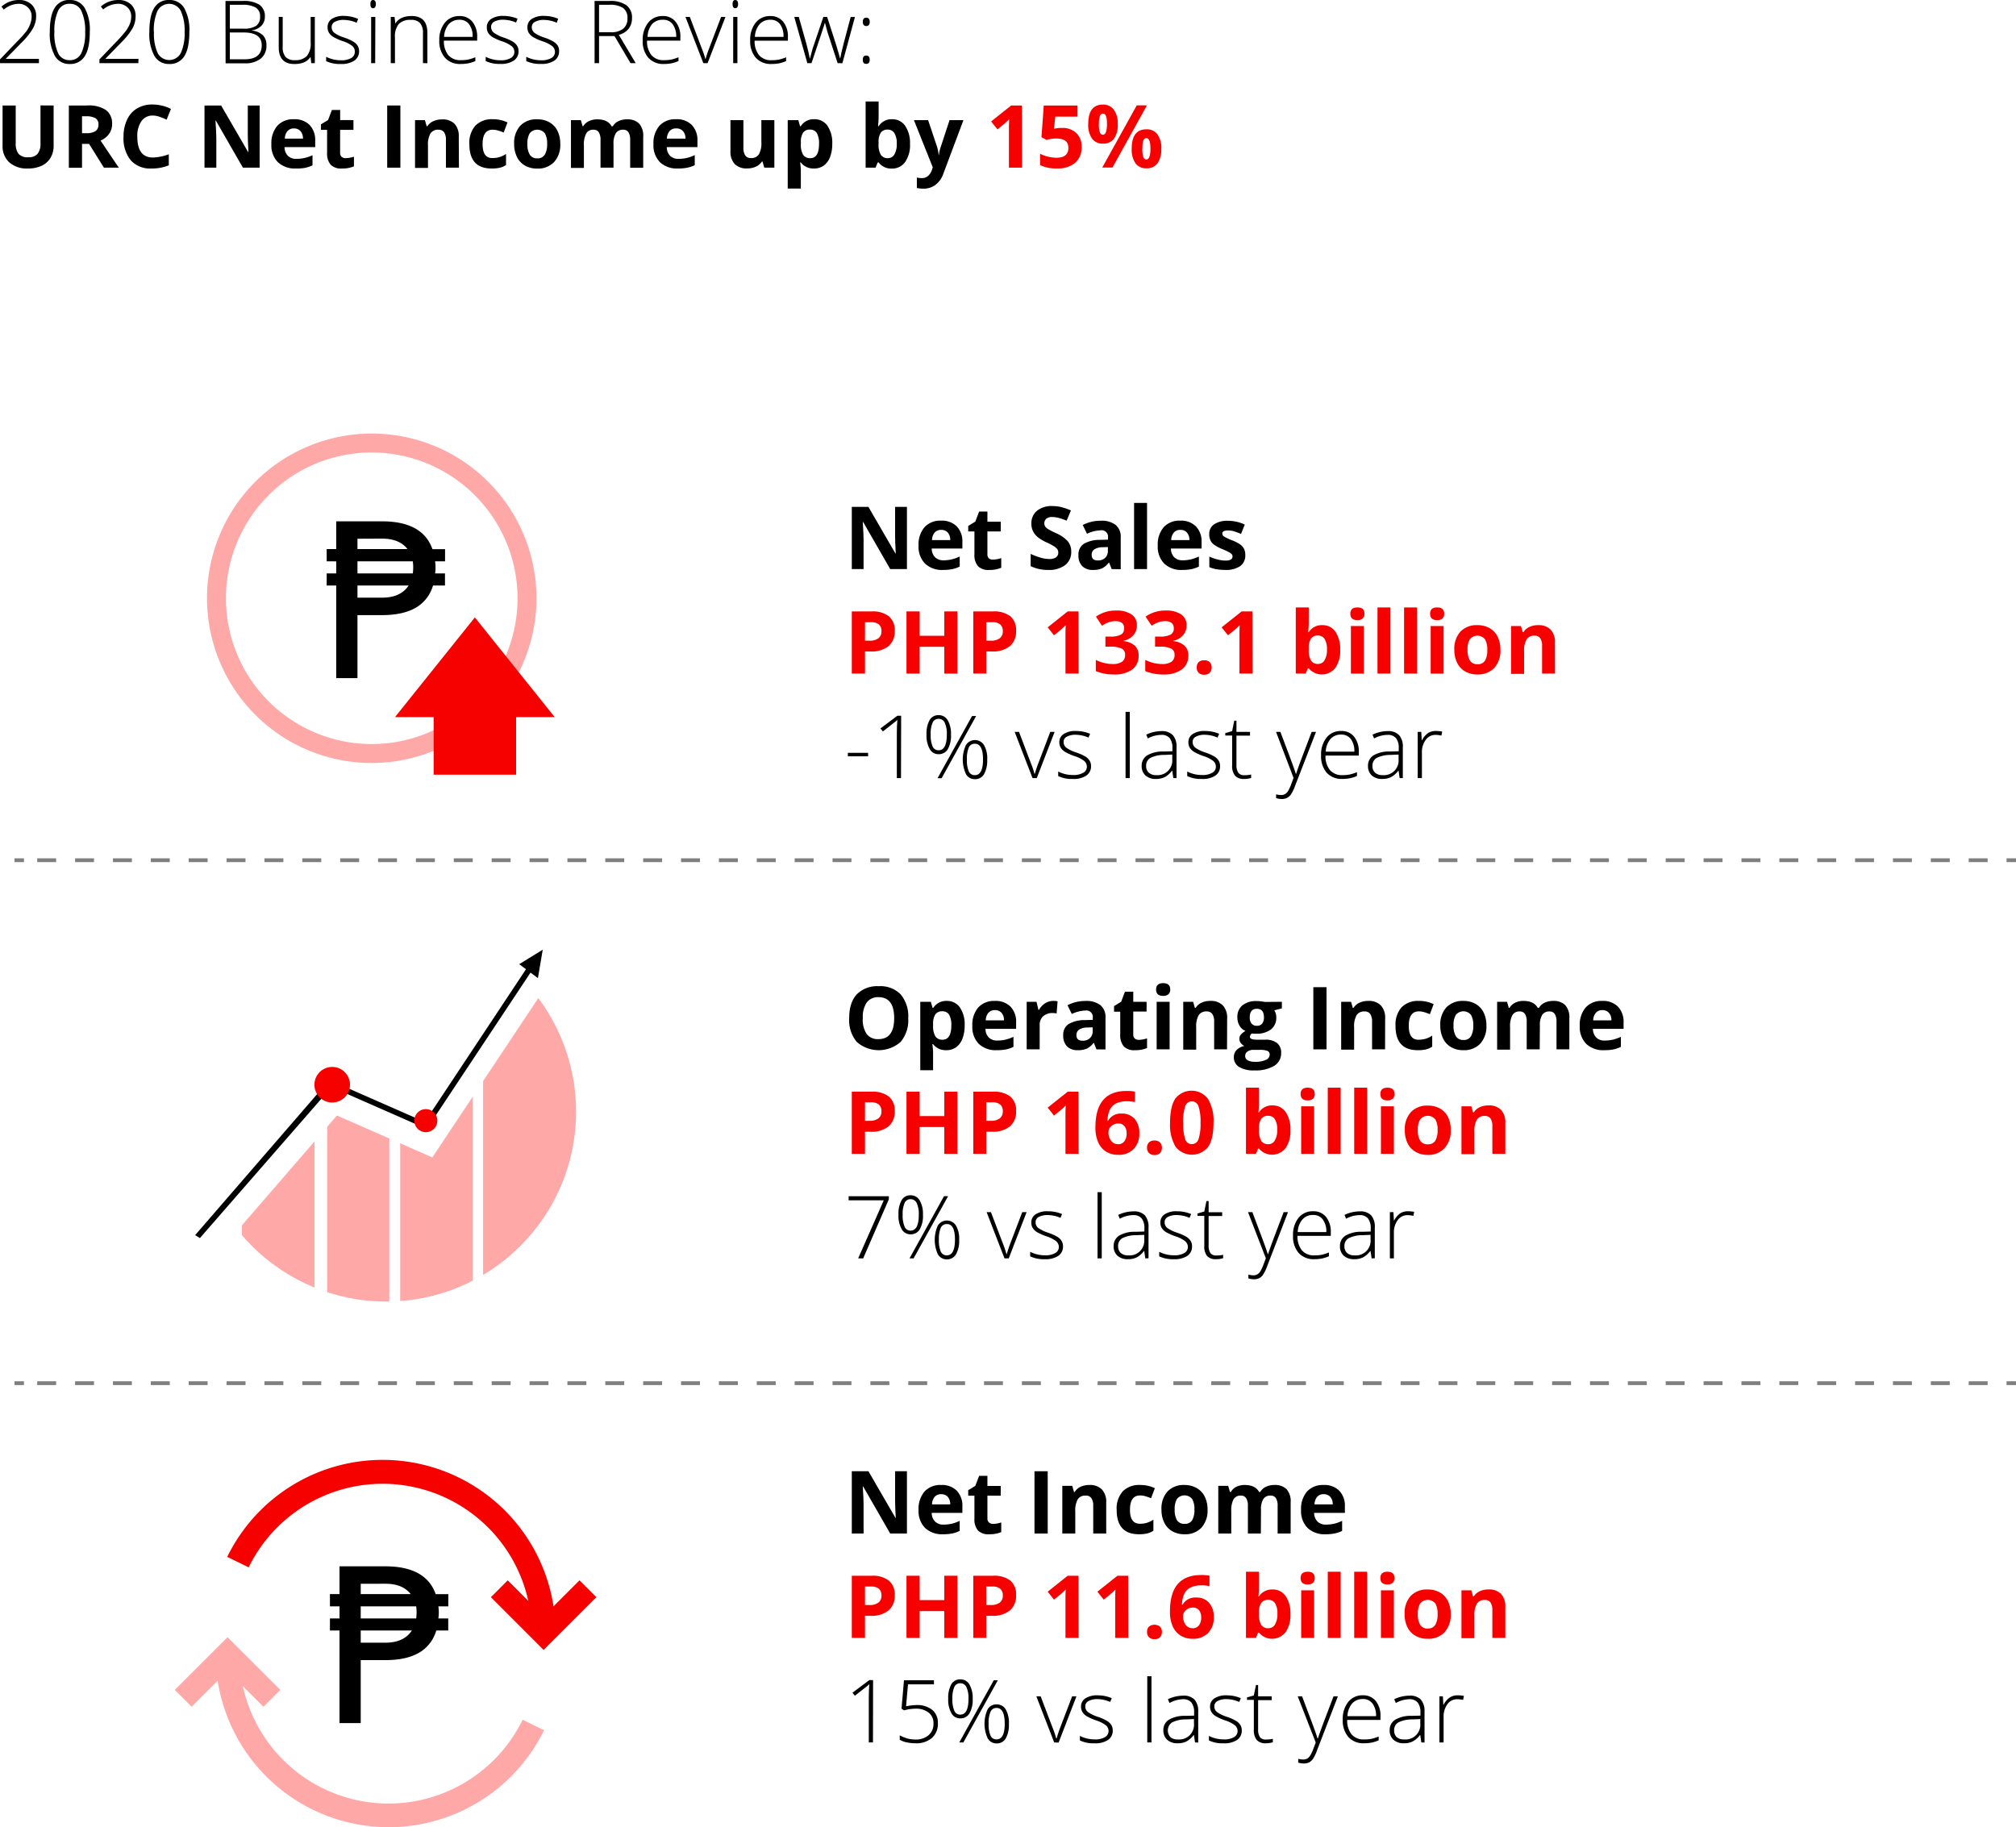 <svg xmlns="http://www.w3.org/2000/svg" xmlns:xlink="http://www.w3.org/1999/xlink" viewBox="0 0 532.33 482.55"><defs><style>.cls-1{fill:none;}.cls-2{fill:#f60000;}.cls-3{opacity:0.5;}.cls-4{clip-path:url(#clip-path);}.cls-5{clip-path:url(#clip-path-2);}.cls-6{fill:#ffa8a8;}</style><clipPath id="clip-path"><circle class="cls-1" cx="101.97" cy="293.59" r="50.14"></circle></clipPath><clipPath id="clip-path-2"><polygon class="cls-1" points="54.79 336.34 53.53 335.57 88.97 294.6 114.16 305.67 143.01 262.29 153.7 263.1 153.7 351.09 89.11 358.3 54.79 336.34"></polygon></clipPath></defs><g id="Layer_1" data-name="Layer 1"><path d="M10.28,16.68H0v-1l4.37-4.56A31.16,31.16,0,0,0,7,8.21,8,8,0,0,0,8,6.28a5.5,5.5,0,0,0,.35-1.93,3.16,3.16,0,0,0-1-2.4A3.49,3.49,0,0,0,4.92,1,6.21,6.21,0,0,0,1,2.53L.38,1.75A6.93,6.93,0,0,1,4.94,0,4.74,4.74,0,0,1,8.32,1.17,4.08,4.08,0,0,1,9.54,4.32a6.5,6.5,0,0,1-.82,3.15,18.6,18.6,0,0,1-3,3.76L1.49,15.55v0h8.79Z"></path><path d="M23.71,8.42q0,4.34-1.32,6.4a4.41,4.41,0,0,1-4,2.08,4.31,4.31,0,0,1-3.9-2.14,12.11,12.11,0,0,1-1.34-6.34q0-4.29,1.3-6.35A4.33,4.33,0,0,1,18.39,0a4.41,4.41,0,0,1,4,2.14A11.88,11.88,0,0,1,23.71,8.42Zm-9.35,0a12.32,12.32,0,0,0,1,5.65,3.26,3.26,0,0,0,3,1.82A3.25,3.25,0,0,0,21.49,14a12.49,12.49,0,0,0,1-5.58,12.38,12.38,0,0,0-1-5.52A3.25,3.25,0,0,0,18.39,1,3.2,3.2,0,0,0,15.32,2.9,12.54,12.54,0,0,0,14.36,8.42Z"></path><path d="M36.53,16.68H26.26v-1l4.36-4.56a33.24,33.24,0,0,0,2.59-2.92A8.32,8.32,0,0,0,34.3,6.28a5.5,5.5,0,0,0,.35-1.93,3.2,3.2,0,0,0-1-2.4A3.49,3.49,0,0,0,31.18,1a6.23,6.23,0,0,0-3.94,1.5l-.6-.78A6.93,6.93,0,0,1,31.2,0a4.72,4.72,0,0,1,3.37,1.15A4.08,4.08,0,0,1,35.8,4.32,6.5,6.5,0,0,1,35,7.47a18.36,18.36,0,0,1-3,3.76l-4.21,4.32v0h8.78Z"></path><path d="M50,8.42q0,4.34-1.32,6.4a4.4,4.4,0,0,1-4,2.08,4.33,4.33,0,0,1-3.91-2.14,12.12,12.12,0,0,1-1.33-6.34q0-4.29,1.3-6.35A4.32,4.32,0,0,1,44.65,0a4.41,4.41,0,0,1,4,2.14A11.89,11.89,0,0,1,50,8.42Zm-9.34,0a12.19,12.19,0,0,0,1,5.65A3.46,3.46,0,0,0,47.75,14a12.63,12.63,0,0,0,1-5.58,12.52,12.52,0,0,0-1-5.52,3.47,3.47,0,0,0-6.18,0A12.7,12.7,0,0,0,40.62,8.42Z"></path><path d="M59.54.26h4.51a7.68,7.68,0,0,1,4.47,1,3.6,3.6,0,0,1,1.42,3.12,3.39,3.39,0,0,1-.87,2.38A4.26,4.26,0,0,1,66.53,8v.07a4.88,4.88,0,0,1,2.89,1.24A3.6,3.6,0,0,1,70.35,12a4.22,4.22,0,0,1-1.51,3.49,6.56,6.56,0,0,1-4.27,1.23h-5Zm1.15,7.31H64.3a5.8,5.8,0,0,0,3.37-.77,2.79,2.79,0,0,0,1-2.41A2.6,2.6,0,0,0,67.53,2,6.78,6.78,0,0,0,64,1.27H60.69Zm0,1v7.09h3.86q4.56,0,4.56-3.71,0-3.37-4.81-3.38Z"></path><path d="M74.65,4.47v7.91a3.87,3.87,0,0,0,.77,2.67,3.14,3.14,0,0,0,2.41.84,4.19,4.19,0,0,0,3.2-1.1,5.12,5.12,0,0,0,1-3.58V4.47h1.1V16.68h-.94L82,15H82c-.8,1.28-2.21,1.91-4.24,1.91-2.77,0-4.16-1.48-4.16-4.46v-8Z"></path><path d="M94.82,13.5A2.91,2.91,0,0,1,93.57,16,6.05,6.05,0,0,1,90,16.9a8.44,8.44,0,0,1-3.88-.75V15a8.62,8.62,0,0,0,3.88.92,5.15,5.15,0,0,0,2.75-.6,1.83,1.83,0,0,0,.94-1.6A1.94,1.94,0,0,0,93,12.12a8.29,8.29,0,0,0-2.45-1.24A13.66,13.66,0,0,1,88,9.74a3.5,3.5,0,0,1-1.12-1.07,2.75,2.75,0,0,1-.38-1.47A2.53,2.53,0,0,1,87.6,5a5.61,5.61,0,0,1,3.22-.8A9.51,9.51,0,0,1,94.57,5l-.41,1a8.7,8.7,0,0,0-3.34-.74,4.83,4.83,0,0,0-2.37.49,1.53,1.53,0,0,0-.88,1.37,1.92,1.92,0,0,0,.68,1.53,9.59,9.59,0,0,0,2.66,1.28A12.45,12.45,0,0,1,93.31,11a3.56,3.56,0,0,1,1.13,1.08A2.68,2.68,0,0,1,94.82,13.5Z"></path><path d="M97.81,1.08c0-.72.23-1.08.7-1.08a.62.62,0,0,1,.55.28,1.39,1.39,0,0,1,.19.8,1.44,1.44,0,0,1-.19.8.63.63,0,0,1-.55.29C98,2.17,97.81,1.8,97.81,1.08Zm1.26,15.6H98V4.47h1.11Z"></path><path d="M111.68,16.68V8.76a3.85,3.85,0,0,0-.78-2.68,3.12,3.12,0,0,0-2.4-.83,4.16,4.16,0,0,0-3.21,1.1,5.2,5.2,0,0,0-1,3.59v6.74h-1.11V4.47h1l.21,1.67h.07q1.19-1.9,4.23-1.91,4.16,0,4.16,4.46v8Z"></path><path d="M121.66,16.9a5.29,5.29,0,0,1-4.15-1.64A6.58,6.58,0,0,1,116,10.67,7.15,7.15,0,0,1,117.46,6a4.75,4.75,0,0,1,3.87-1.76,4.21,4.21,0,0,1,3.41,1.51A6.2,6.2,0,0,1,126,9.83v.9h-8.79a5.87,5.87,0,0,0,1.17,3.84,4.15,4.15,0,0,0,3.3,1.32,11,11,0,0,0,1.84-.14,11.79,11.79,0,0,0,2-.63v1a9.08,9.08,0,0,1-1.91.61A10.46,10.46,0,0,1,121.66,16.9Zm-.33-11.68a3.68,3.68,0,0,0-2.83,1.16,5.53,5.53,0,0,0-1.24,3.36h7.54a5.28,5.28,0,0,0-.92-3.32A3,3,0,0,0,121.33,5.22Z"></path><path d="M136.92,13.5A2.89,2.89,0,0,1,135.67,16a6,6,0,0,1-3.53.88,8.46,8.46,0,0,1-3.89-.75V15a8.63,8.63,0,0,0,3.89.92,5.11,5.11,0,0,0,2.74-.6,1.83,1.83,0,0,0,.94-1.6,1.94,1.94,0,0,0-.75-1.55,8.16,8.16,0,0,0-2.45-1.24,13.66,13.66,0,0,1-2.57-1.14,3.5,3.5,0,0,1-1.12-1.07,2.75,2.75,0,0,1-.38-1.47A2.51,2.51,0,0,1,129.71,5a5.58,5.58,0,0,1,3.21-.8,9.51,9.51,0,0,1,3.75.75l-.41,1a8.7,8.7,0,0,0-3.34-.74,4.86,4.86,0,0,0-2.37.49,1.52,1.52,0,0,0-.87,1.37,1.89,1.89,0,0,0,.68,1.53A9.49,9.49,0,0,0,133,9.92,12.6,12.6,0,0,1,135.42,11a3.52,3.52,0,0,1,1.12,1.08A2.59,2.59,0,0,1,136.92,13.5Z"></path><path d="M147.63,13.5A2.9,2.9,0,0,1,146.39,16a6.05,6.05,0,0,1-3.54.88,8.49,8.49,0,0,1-3.89-.75V15a8.66,8.66,0,0,0,3.89.92,5.15,5.15,0,0,0,2.75-.6,1.85,1.85,0,0,0,.94-1.6,1.94,1.94,0,0,0-.75-1.55,8.37,8.37,0,0,0-2.46-1.24,14,14,0,0,1-2.57-1.14,3.72,3.72,0,0,1-1.12-1.07,2.74,2.74,0,0,1-.37-1.47A2.5,2.5,0,0,1,140.42,5a5.61,5.61,0,0,1,3.22-.8,9.51,9.51,0,0,1,3.75.75L147,6a8.65,8.65,0,0,0-3.33-.74,4.81,4.81,0,0,0-2.37.49,1.51,1.51,0,0,0-.88,1.37,1.92,1.92,0,0,0,.68,1.53,9.44,9.44,0,0,0,2.66,1.28,12.45,12.45,0,0,1,2.4,1.07,3.56,3.56,0,0,1,1.13,1.08A2.67,2.67,0,0,1,147.63,13.5Z"></path><path d="M158.18,9.52v7.16H157V.26h3.9a7.34,7.34,0,0,1,4.52,1.13,4,4,0,0,1,1.46,3.39,4.46,4.46,0,0,1-.87,2.79A4.81,4.81,0,0,1,163.4,9.2l4.46,7.48h-1.37l-4.23-7.16Zm0-1h3.13a5,5,0,0,0,3.23-.93,3.32,3.32,0,0,0,1.14-2.74,3.17,3.17,0,0,0-1.12-2.72,6.12,6.12,0,0,0-3.66-.86h-2.72Z"></path><path d="M175.35,16.9a5.3,5.3,0,0,1-4.15-1.64,6.58,6.58,0,0,1-1.49-4.59A7.15,7.15,0,0,1,171.15,6,4.76,4.76,0,0,1,175,4.23a4.2,4.2,0,0,1,3.4,1.51,6.21,6.21,0,0,1,1.25,4.09v.9h-8.8a5.81,5.81,0,0,0,1.18,3.84,4.11,4.11,0,0,0,3.29,1.32,11,11,0,0,0,1.84-.14,11.52,11.52,0,0,0,2-.63v1a8.9,8.9,0,0,1-1.91.61A10.39,10.39,0,0,1,175.35,16.9ZM175,5.22a3.66,3.66,0,0,0-2.83,1.16A5.47,5.47,0,0,0,171,9.74h7.55a5.35,5.35,0,0,0-.92-3.32A3.05,3.05,0,0,0,175,5.22Z"></path><path d="M185.72,16.68,181,4.47h1.15l3.15,8.3a25.67,25.67,0,0,1,.95,2.78h.06c.31-1,.62-2,.95-2.8l3.15-8.28h1.15l-4.72,12.21Z"></path><path d="M193.44,1.08c0-.72.24-1.08.71-1.08a.63.63,0,0,1,.55.28,1.39,1.39,0,0,1,.19.8,1.44,1.44,0,0,1-.19.8.64.64,0,0,1-.55.29C193.68,2.17,193.44,1.8,193.44,1.08Zm1.27,15.6H193.6V4.47h1.11Z"></path><path d="M203.73,16.9a5.3,5.3,0,0,1-4.15-1.64,6.58,6.58,0,0,1-1.49-4.59A7.15,7.15,0,0,1,199.53,6a4.76,4.76,0,0,1,3.88-1.76,4.2,4.2,0,0,1,3.4,1.51,6.2,6.2,0,0,1,1.24,4.09v.9h-8.79a5.81,5.81,0,0,0,1.18,3.84,4.11,4.11,0,0,0,3.29,1.32,11,11,0,0,0,1.84-.14,11.52,11.52,0,0,0,2-.63v1a8.9,8.9,0,0,1-1.91.61A10.39,10.39,0,0,1,203.73,16.9Zm-.32-11.68a3.66,3.66,0,0,0-2.83,1.16,5.47,5.47,0,0,0-1.25,3.36h7.55A5.35,5.35,0,0,0,206,6.42,3.05,3.05,0,0,0,203.41,5.22Z"></path><path d="M221.18,16.68l-2.67-8.17q-.25-.82-.66-2.43h-.07l-.24.83L217,8.54l-2.72,8.14h-1.1L209.73,4.47h1.19l2,7.07c.46,1.76.76,3,.9,3.87h.07c.44-1.75.76-2.92,1-3.49l2.52-7.45h1l2.39,7.42c.54,1.76.87,2.93,1,3.5h.07c.06-.49.36-1.79.9-3.91l1.86-7h1.12l-3.31,12.21Z"></path><path d="M227.83,5.77c0-.73.3-1.1.9-1.1s.92.37.92,1.1a1.21,1.21,0,0,1-.26.86.92.92,0,0,1-.66.25.87.87,0,0,1-.64-.25A1.21,1.21,0,0,1,227.83,5.77Zm0,10c0-.73.3-1.1.9-1.1s.92.37.92,1.1-.31,1.1-.92,1.1S227.83,16.54,227.83,15.8Z"></path><path d="M14.16,27.86V38.48a6.13,6.13,0,0,1-.81,3.19A5.26,5.26,0,0,1,11,43.77a8.31,8.31,0,0,1-3.63.73,7,7,0,0,1-4.92-1.62A5.75,5.75,0,0,1,.68,38.44V27.86H4.15v10a4.24,4.24,0,0,0,.77,2.79,3.18,3.18,0,0,0,2.53.88,3.11,3.11,0,0,0,2.47-.89,4.26,4.26,0,0,0,.77-2.8v-10Z"></path><path d="M21.66,38v6.3H18.18V27.86H23a8.13,8.13,0,0,1,5,1.22,4.34,4.34,0,0,1,1.6,3.7,4.35,4.35,0,0,1-.79,2.57,5.19,5.19,0,0,1-2.26,1.77q3.71,5.54,4.83,7.16H27.44L23.52,38Zm0-2.83h1.13a4.32,4.32,0,0,0,2.43-.55A2,2,0,0,0,26,32.87a1.8,1.8,0,0,0-.8-1.66,4.89,4.89,0,0,0-2.49-.5H21.66Z"></path><path d="M40.34,30.52a3.52,3.52,0,0,0-3,1.48,6.83,6.83,0,0,0-1.08,4.11q0,5.49,4.12,5.49a12.93,12.93,0,0,0,4.19-.86v2.92A11.67,11.67,0,0,1,40,44.5a6.88,6.88,0,0,1-5.48-2.17,9.24,9.24,0,0,1-1.9-6.24,10.23,10.23,0,0,1,.94-4.49,6.68,6.68,0,0,1,2.68-3,7.84,7.84,0,0,1,4.09-1,11.1,11.1,0,0,1,4.81,1.16L44,31.61a17.15,17.15,0,0,0-1.85-.76A5.45,5.45,0,0,0,40.34,30.52Z"></path><path d="M68.56,44.28H64.14L57,31.86h-.1c.15,2.19.22,3.76.22,4.69v7.73H54V27.86h4.39l7.13,12.3h.08c-.12-2.14-.17-3.65-.17-4.53V27.86h3.13Z"></path><path d="M78.11,44.5a6.51,6.51,0,0,1-4.74-1.67,6.34,6.34,0,0,1-1.71-4.74,7,7,0,0,1,1.58-4.88,5.61,5.61,0,0,1,4.36-1.72A5.54,5.54,0,0,1,81.75,33a5.77,5.77,0,0,1,1.48,4.19v1.66h-8.1A3.28,3.28,0,0,0,76,41.13a3,3,0,0,0,2.26.82,9.84,9.84,0,0,0,2.15-.23A10.6,10.6,0,0,0,82.52,41v2.66a8.22,8.22,0,0,1-1.92.66A11.79,11.79,0,0,1,78.11,44.5Zm-.49-10.58a2.16,2.16,0,0,0-1.7.69,3.22,3.22,0,0,0-.71,2H80a2.88,2.88,0,0,0-.67-2A2.23,2.23,0,0,0,77.62,33.92Z"></path><path d="M91.3,41.77a7.5,7.5,0,0,0,2.16-.39v2.55a7.71,7.71,0,0,1-3.15.57,3.84,3.84,0,0,1-3-1,4.53,4.53,0,0,1-.94-3.11V34.29H84.74V32.84l1.89-1.14,1-2.65h2.19v2.67h3.51v2.57H89.81v6.06a1.34,1.34,0,0,0,.41,1.07A1.56,1.56,0,0,0,91.3,41.77Z"></path><path d="M102.24,44.28V27.86h3.48V44.28Z"></path><path d="M121.18,44.28h-3.43V36.94a3.52,3.52,0,0,0-.48-2,1.75,1.75,0,0,0-1.54-.68,2.32,2.32,0,0,0-2.08,1,5.91,5.91,0,0,0-.64,3.18v5.91h-3.42V31.72h2.61l.46,1.61h.19A3.65,3.65,0,0,1,114.43,32a5.38,5.38,0,0,1,2.29-.46A4.37,4.37,0,0,1,120,32.67a4.74,4.74,0,0,1,1.14,3.42Z"></path><path d="M129.8,44.5q-5.87,0-5.86-6.43a6.85,6.85,0,0,1,1.59-4.89,6,6,0,0,1,4.57-1.69,8.68,8.68,0,0,1,3.91.85L133,35a14.47,14.47,0,0,0-1.5-.53,4.85,4.85,0,0,0-1.4-.21q-2.67,0-2.67,3.79t2.67,3.69a6.06,6.06,0,0,0,1.84-.27,6.51,6.51,0,0,0,1.68-.82v2.93a5.37,5.37,0,0,1-1.68.73A9.72,9.72,0,0,1,129.8,44.5Z"></path><path d="M147.94,38a6.73,6.73,0,0,1-1.62,4.79,5.84,5.84,0,0,1-4.5,1.73,6.26,6.26,0,0,1-3.19-.79,5.29,5.29,0,0,1-2.12-2.27,7.6,7.6,0,0,1-.75-3.46,6.74,6.74,0,0,1,1.61-4.79,5.89,5.89,0,0,1,4.51-1.7,6.36,6.36,0,0,1,3.19.78,5.29,5.29,0,0,1,2.13,2.26A7.63,7.63,0,0,1,147.94,38Zm-8.68,0a5.27,5.27,0,0,0,.61,2.82,2.2,2.2,0,0,0,2,1,2.15,2.15,0,0,0,2-1,5.33,5.33,0,0,0,.6-2.82,5.23,5.23,0,0,0-.6-2.8,2.59,2.59,0,0,0-4,0A5.26,5.26,0,0,0,139.26,38Z"></path><path d="M162,44.28h-3.43V36.94a3.7,3.7,0,0,0-.45-2,1.58,1.58,0,0,0-1.43-.68,2.08,2.08,0,0,0-1.91,1,6.33,6.33,0,0,0-.6,3.18v5.91h-3.42V31.72h2.61l.47,1.61H154A3.44,3.44,0,0,1,155.5,32a4.77,4.77,0,0,1,2.19-.48c1.88,0,3.15.61,3.81,1.84h.31A3.29,3.29,0,0,1,163.3,32a5,5,0,0,1,2.21-.48,4.37,4.37,0,0,1,3.23,1.09,4.81,4.81,0,0,1,1.1,3.51v8.19H166.4V36.94a3.7,3.7,0,0,0-.45-2,1.6,1.6,0,0,0-1.44-.68,2.16,2.16,0,0,0-1.88.89A5.16,5.16,0,0,0,162,38Z"></path><path d="M179,44.5a6.48,6.48,0,0,1-4.74-1.67,6.34,6.34,0,0,1-1.71-4.74,7,7,0,0,1,1.58-4.88,5.6,5.6,0,0,1,4.36-1.72A5.51,5.51,0,0,1,182.67,33a5.74,5.74,0,0,1,1.49,4.19v1.66h-8.1a3.28,3.28,0,0,0,.86,2.28,3,3,0,0,0,2.27.82,9.91,9.91,0,0,0,2.15-.23,10.82,10.82,0,0,0,2.11-.76v2.66a8.22,8.22,0,0,1-1.92.66A11.79,11.79,0,0,1,179,44.5Zm-.49-10.58a2.16,2.16,0,0,0-1.7.69,3.16,3.16,0,0,0-.71,2H181a2.88,2.88,0,0,0-.67-2A2.23,2.23,0,0,0,178.55,33.92Z"></path><path d="M201.81,44.28l-.46-1.61h-.18A3.55,3.55,0,0,1,199.61,44a5.29,5.29,0,0,1-2.3.48A4.39,4.39,0,0,1,194,43.32a4.77,4.77,0,0,1-1.12-3.41V31.72h3.42v7.34a3.51,3.51,0,0,0,.49,2,1.73,1.73,0,0,0,1.54.68,2.3,2.3,0,0,0,2.07-1,5.91,5.91,0,0,0,.64-3.18V31.72h3.43V44.28Z"></path><path d="M214.93,44.5a4.16,4.16,0,0,1-3.47-1.6h-.18c.12,1,.18,1.65.18,1.82V49.8H208V31.72h2.79l.48,1.63h.16A4,4,0,0,1,215,31.49a4.08,4.08,0,0,1,3.48,1.71A8,8,0,0,1,219.76,38a9.48,9.48,0,0,1-.59,3.49,4.94,4.94,0,0,1-1.68,2.26A4.35,4.35,0,0,1,214.93,44.5Zm-1-10.27a2.17,2.17,0,0,0-1.86.78,4.51,4.51,0,0,0-.6,2.57V38a5.27,5.27,0,0,0,.6,2.89,2.12,2.12,0,0,0,1.9.88c1.54,0,2.3-1.27,2.3-3.8a5.43,5.43,0,0,0-.56-2.78A2,2,0,0,0,213.92,34.23Z"></path><path d="M235.55,31.49A4.05,4.05,0,0,1,239,33.22,8,8,0,0,1,240.29,38a7.82,7.82,0,0,1-1.3,4.81,4.2,4.2,0,0,1-3.53,1.71A4.16,4.16,0,0,1,232,42.9h-.24l-.57,1.38h-2.62V26.8H232v4.07c0,.51-.05,1.34-.14,2.48H232A4,4,0,0,1,235.55,31.49Zm-1.1,2.74a2.17,2.17,0,0,0-1.86.78,4.51,4.51,0,0,0-.6,2.57V38a5.27,5.27,0,0,0,.6,2.89,2.12,2.12,0,0,0,1.9.88,1.91,1.91,0,0,0,1.68-1,5.24,5.24,0,0,0,.62-2.83,5.09,5.09,0,0,0-.62-2.78A2,2,0,0,0,234.45,34.23Z"></path><path d="M241.32,31.72h3.75l2.37,7.07a10.19,10.19,0,0,1,.42,2.17h.06a10,10,0,0,1,.49-2.17l2.32-7.07h3.67l-5.31,14.16A6.23,6.23,0,0,1,247,48.83a5.26,5.26,0,0,1-3.16,1,7.73,7.73,0,0,1-1.74-.19V46.89a5.67,5.67,0,0,0,1.34.15,2.43,2.43,0,0,0,1.59-.56,3.52,3.52,0,0,0,1.06-1.67l.21-.62Z"></path><path class="cls-2" d="M269.88,44.28h-3.47v-9.5l0-1.56.06-1.71c-.58.57-1,.95-1.2,1.13l-1.89,1.52-1.67-2.09L267,27.86h2.85Z"></path><path class="cls-2" d="M280.4,33.79a5.28,5.28,0,0,1,3.79,1.33,4.84,4.84,0,0,1,1.41,3.67A5.32,5.32,0,0,1,283.91,43a7.15,7.15,0,0,1-4.86,1.48,9.52,9.52,0,0,1-4.42-.88v-3a9.85,9.85,0,0,0,4.3,1.06c2.12,0,3.18-.87,3.18-2.6s-1.1-2.48-3.29-2.48a8,8,0,0,0-1.32.11,9.94,9.94,0,0,0-1.16.26L275,36.23l.61-8.37h8.91V30.8h-5.86L278.31,34l.4-.07A7.34,7.34,0,0,1,280.4,33.79Z"></path><path class="cls-2" d="M295.15,32.75a6.31,6.31,0,0,1-1,3.88,3.47,3.47,0,0,1-2.93,1.3,3.39,3.39,0,0,1-2.87-1.33,6.31,6.31,0,0,1-1-3.85q0-5.13,3.88-5.13A3.47,3.47,0,0,1,294.13,29,6.16,6.16,0,0,1,295.15,32.75Zm-5,0a7,7,0,0,0,.25,2.13c.17.46.45.7.82.7.72,0,1.08-1,1.08-2.83S292,30,291.24,30c-.37,0-.65.23-.82.69A6.88,6.88,0,0,0,290.17,32.78Zm12.7-4.92-9.1,16.42h-2.7l9.11-16.42Zm3.78,11.45a6.3,6.3,0,0,1-1,3.87,3.47,3.47,0,0,1-2.93,1.3,3.39,3.39,0,0,1-2.87-1.33,6.3,6.3,0,0,1-1-3.84q0-5.13,3.88-5.13a3.44,3.44,0,0,1,2.91,1.33A6.16,6.16,0,0,1,306.65,39.31Zm-5,0a6.88,6.88,0,0,0,.25,2.12c.17.47.45.71.82.71.72,0,1.08-1,1.08-2.83s-.36-2.81-1.08-2.81c-.37,0-.65.23-.82.69A6.88,6.88,0,0,0,301.67,39.34Z"></path><path d="M239.48,150.29h-4.42l-7.14-12.42h-.1c.14,2.19.21,3.76.21,4.69v7.73h-3.11V133.87h4.39l7.13,12.3h.08c-.11-2.13-.17-3.64-.17-4.53v-7.77h3.13Z"></path><path d="M249,150.52a6.47,6.47,0,0,1-4.74-1.68,6.31,6.31,0,0,1-1.71-4.74,7,7,0,0,1,1.58-4.88,5.62,5.62,0,0,1,4.37-1.72,5.53,5.53,0,0,1,4.14,1.52,5.72,5.72,0,0,1,1.48,4.19v1.66h-8.1a3.32,3.32,0,0,0,.87,2.28,3.06,3.06,0,0,0,2.27.82,9.23,9.23,0,0,0,2.14-.24,11,11,0,0,0,2.11-.75v2.65a8.08,8.08,0,0,1-1.92.67A12.5,12.5,0,0,1,249,150.52Zm-.48-10.58a2.17,2.17,0,0,0-1.71.69,3.2,3.2,0,0,0-.71,2h4.81a2.91,2.91,0,0,0-.66-2A2.26,2.26,0,0,0,248.55,139.94Z"></path><path d="M262.23,147.79a7.17,7.17,0,0,0,2.15-.4v2.55a7.53,7.53,0,0,1-3.14.58,3.84,3.84,0,0,1-3-1,4.51,4.51,0,0,1-.94-3.12v-6.05h-1.64v-1.45l1.88-1.15,1-2.65h2.19v2.68h3.52v2.57h-3.52v6.05a1.34,1.34,0,0,0,.41,1.08A1.66,1.66,0,0,0,262.23,147.79Z"></path><path d="M282.86,145.73a4.29,4.29,0,0,1-1.6,3.51,7,7,0,0,1-4.46,1.28,10.46,10.46,0,0,1-4.65-1v-3.24a18.4,18.4,0,0,0,2.82,1.05,8.36,8.36,0,0,0,2.1.3,2.93,2.93,0,0,0,1.76-.44,1.48,1.48,0,0,0,.61-1.3,1.44,1.44,0,0,0-.27-.86,3,3,0,0,0-.79-.72,17.79,17.79,0,0,0-2.13-1.11,10.54,10.54,0,0,1-2.25-1.36,5,5,0,0,1-1.21-1.52,4.33,4.33,0,0,1-.45-2,4.27,4.27,0,0,1,1.48-3.43,6.16,6.16,0,0,1,4.08-1.24,9.79,9.79,0,0,1,2.45.3,17.73,17.73,0,0,1,2.43.85l-1.13,2.71a15.79,15.79,0,0,0-2.17-.75,7.06,7.06,0,0,0-1.69-.22,2.25,2.25,0,0,0-1.51.46,1.64,1.64,0,0,0-.32,2,2.26,2.26,0,0,0,.68.66,19.24,19.24,0,0,0,2.21,1.15A8.85,8.85,0,0,1,282,143,4.3,4.3,0,0,1,282.86,145.73Z"></path><path d="M293.54,150.29l-.67-1.71h-.09A5.1,5.1,0,0,1,291,150.1a5.74,5.74,0,0,1-2.38.42,3.85,3.85,0,0,1-2.85-1,4,4,0,0,1-1-2.94,3.33,3.33,0,0,1,1.4-2.95,8.16,8.16,0,0,1,4.22-1.05l2.18-.06v-.56a1.7,1.7,0,0,0-2-1.9,8.89,8.89,0,0,0-3.54.91l-1.13-2.32a10.28,10.28,0,0,1,4.81-1.13,6,6,0,0,1,3.87,1.1,4.05,4.05,0,0,1,1.35,3.34v8.37Zm-1-5.82-1.33.05a4.22,4.22,0,0,0-2.22.54,1.68,1.68,0,0,0-.73,1.5c0,1,.55,1.45,1.66,1.45a2.65,2.65,0,0,0,1.9-.68,2.41,2.41,0,0,0,.72-1.82Z"></path><path d="M302.88,150.29h-3.42V132.82h3.42Z"></path><path d="M312.16,150.52a6.46,6.46,0,0,1-4.74-1.68,6.31,6.31,0,0,1-1.71-4.74,7,7,0,0,1,1.58-4.88,5.6,5.6,0,0,1,4.36-1.72,5.5,5.5,0,0,1,4.14,1.52,5.72,5.72,0,0,1,1.49,4.19v1.66h-8.1a3.36,3.36,0,0,0,.86,2.28,3.08,3.08,0,0,0,2.27.82,9.26,9.26,0,0,0,2.15-.24,11.19,11.19,0,0,0,2.11-.75v2.65a8.24,8.24,0,0,1-1.92.67A12.5,12.5,0,0,1,312.16,150.52Zm-.49-10.58a2.16,2.16,0,0,0-1.7.69,3.14,3.14,0,0,0-.71,2h4.81a2.86,2.86,0,0,0-.67-2A2.23,2.23,0,0,0,311.67,139.94Z"></path><path d="M328.82,146.56a3.46,3.46,0,0,1-1.34,2.95,6.64,6.64,0,0,1-4,1,12.85,12.85,0,0,1-2.34-.19,8.65,8.65,0,0,1-1.81-.54V147a12,12,0,0,0,2.15.75,8.82,8.82,0,0,0,2.11.3q1.86,0,1.86-1.08a.88.88,0,0,0-.24-.65,3.78,3.78,0,0,0-.86-.58c-.4-.21-.94-.46-1.62-.74a10.1,10.1,0,0,1-2.12-1.13,3,3,0,0,1-1-1.18,3.86,3.86,0,0,1-.31-1.65,3,3,0,0,1,1.3-2.58,6.3,6.3,0,0,1,3.67-.92,10.43,10.43,0,0,1,4.42,1l-1,2.47a17,17,0,0,0-1.76-.66,5.25,5.25,0,0,0-1.67-.26c-1,0-1.52.27-1.52.82a1,1,0,0,0,.49.8,14.07,14.07,0,0,0,2.14,1,9.93,9.93,0,0,1,2.16,1.12,3.34,3.34,0,0,1,1,1.19A3.74,3.74,0,0,1,328.82,146.56Z"></path><path class="cls-2" d="M236.26,166.59a5,5,0,0,1-1.65,4.06,7.15,7.15,0,0,1-4.72,1.4H228.4v5.84h-3.48V161.47h5.24a7,7,0,0,1,4.55,1.29A4.7,4.7,0,0,1,236.26,166.59Zm-7.86,2.61h1.14a3.77,3.77,0,0,0,2.41-.64,2.21,2.21,0,0,0,.8-1.84,2.3,2.3,0,0,0-.67-1.81,3.15,3.15,0,0,0-2.1-.58H228.4Z"></path><path class="cls-2" d="M252.81,177.89h-3.47v-7.08h-6.5v7.08h-3.48V161.47h3.48v6.44h6.5v-6.44h3.47Z"></path><path class="cls-2" d="M268.3,166.59a5,5,0,0,1-1.65,4.06,7.15,7.15,0,0,1-4.72,1.4h-1.49v5.84H257V161.47h5.24a7,7,0,0,1,4.55,1.29A4.7,4.7,0,0,1,268.3,166.59Zm-7.86,2.61h1.15a3.76,3.76,0,0,0,2.4-.64,2.21,2.21,0,0,0,.8-1.84,2.3,2.3,0,0,0-.67-1.81,3.15,3.15,0,0,0-2.1-.58h-1.58Z"></path><path class="cls-2" d="M284.81,177.89h-3.47v-9.5l0-1.56.06-1.71q-.87.87-1.2,1.14l-1.89,1.51-1.67-2.09,5.29-4.21h2.85Z"></path><path class="cls-2" d="M300.2,165.15a3.82,3.82,0,0,1-.94,2.61,4.81,4.81,0,0,1-2.61,1.48v.07a5.28,5.28,0,0,1,3,1.21,3.38,3.38,0,0,1,1,2.59A4.38,4.38,0,0,1,299,176.8a7.91,7.91,0,0,1-4.91,1.32,12,12,0,0,1-4.74-.89v-2.95a10.87,10.87,0,0,0,2.1.78,9,9,0,0,0,2.27.3,4.41,4.41,0,0,0,2.54-.58,2.13,2.13,0,0,0,.82-1.87,1.68,1.68,0,0,0-.94-1.64,6.87,6.87,0,0,0-3-.49h-1.25v-2.66h1.27a6,6,0,0,0,2.79-.5,1.79,1.79,0,0,0,.88-1.71c0-1.24-.78-1.87-2.33-1.87a5.37,5.37,0,0,0-1.65.27,7.73,7.73,0,0,0-1.86.94l-1.6-2.4a9,9,0,0,1,5.35-1.61,6.93,6.93,0,0,1,4,1A3.33,3.33,0,0,1,300.2,165.15Z"></path><path class="cls-2" d="M313.32,165.15a3.86,3.86,0,0,1-.93,2.61,4.81,4.81,0,0,1-2.61,1.48v.07a5.31,5.31,0,0,1,3,1.21,3.38,3.38,0,0,1,1,2.59,4.4,4.4,0,0,1-1.72,3.69,7.93,7.93,0,0,1-4.91,1.32,12,12,0,0,1-4.74-.89v-2.95a10.87,10.87,0,0,0,2.1.78,9,9,0,0,0,2.27.3,4.41,4.41,0,0,0,2.54-.58,2.13,2.13,0,0,0,.82-1.87,1.7,1.7,0,0,0-.94-1.64,6.87,6.87,0,0,0-3-.49H305v-2.66h1.27a6,6,0,0,0,2.79-.5,1.79,1.79,0,0,0,.88-1.71c0-1.24-.78-1.87-2.34-1.87a5.36,5.36,0,0,0-1.64.27,7.73,7.73,0,0,0-1.86.94l-1.61-2.4a9,9,0,0,1,5.36-1.61,6.93,6.93,0,0,1,4,1A3.33,3.33,0,0,1,313.32,165.15Z"></path><path class="cls-2" d="M316,176.29a1.91,1.91,0,0,1,.5-1.43,2.08,2.08,0,0,1,1.48-.48,2,2,0,0,1,1.44.49,1.88,1.88,0,0,1,.51,1.42,1.84,1.84,0,0,1-.52,1.39,1.94,1.94,0,0,1-1.43.51,2,2,0,0,1-1.46-.49A1.87,1.87,0,0,1,316,176.29Z"></path><path class="cls-2" d="M330.75,177.89h-3.47v-9.5l0-1.56.05-1.71a15.45,15.45,0,0,1-1.2,1.14l-1.88,1.51-1.68-2.09,5.29-4.21h2.85Z"></path><path class="cls-2" d="M349.14,165.1a4.08,4.08,0,0,1,3.48,1.73,8,8,0,0,1,1.26,4.76,7.79,7.79,0,0,1-1.3,4.82,4.52,4.52,0,0,1-7,.1h-.24l-.57,1.38h-2.62V160.42h3.43v4.06c0,.52-.05,1.35-.14,2.48h.14A4,4,0,0,1,349.14,165.1Zm-1.1,2.74a2.14,2.14,0,0,0-1.85.78,4.44,4.44,0,0,0-.61,2.58v.37a5.31,5.31,0,0,0,.6,2.9,2.14,2.14,0,0,0,1.9.87,1.89,1.89,0,0,0,1.68-1,5.22,5.22,0,0,0,.62-2.82,5,5,0,0,0-.62-2.78A2,2,0,0,0,348,167.84Z"></path><path class="cls-2" d="M356.56,162.09c0-1.12.62-1.67,1.87-1.67s1.86.55,1.86,1.67a1.63,1.63,0,0,1-.47,1.24,1.92,1.92,0,0,1-1.39.44C357.18,163.77,356.56,163.21,356.56,162.09Zm3.57,15.8h-3.42V165.34h3.42Z"></path><path class="cls-2" d="M367.15,177.89h-3.42V160.42h3.42Z"></path><path class="cls-2" d="M374.17,177.89h-3.42V160.42h3.42Z"></path><path class="cls-2" d="M377.62,162.09c0-1.12.62-1.67,1.86-1.67s1.87.55,1.87,1.67a1.63,1.63,0,0,1-.47,1.24,1.93,1.93,0,0,1-1.4.44Q377.62,163.77,377.62,162.09Zm3.57,15.8h-3.42V165.34h3.42Z"></path><path class="cls-2" d="M396.19,171.59a6.75,6.75,0,0,1-1.61,4.8,5.88,5.88,0,0,1-4.51,1.73,6.3,6.3,0,0,1-3.19-.8,5.24,5.24,0,0,1-2.12-2.27,7.7,7.7,0,0,1-.74-3.46,6.71,6.71,0,0,1,1.61-4.78,5.88,5.88,0,0,1,4.51-1.71,6.26,6.26,0,0,1,3.19.79,5.19,5.19,0,0,1,2.12,2.25A7.5,7.5,0,0,1,396.19,171.59Zm-8.68,0a5.37,5.37,0,0,0,.61,2.82,2.19,2.19,0,0,0,2,1,2.16,2.16,0,0,0,2-.94,5.39,5.39,0,0,0,.6-2.83,5.17,5.17,0,0,0-.61-2.8,2.57,2.57,0,0,0-4,0A5.13,5.13,0,0,0,387.51,171.59Z"></path><path class="cls-2" d="M410.61,177.89h-3.42v-7.33a3.53,3.53,0,0,0-.48-2,1.78,1.78,0,0,0-1.54-.68,2.32,2.32,0,0,0-2.08,1,5.91,5.91,0,0,0-.64,3.18v5.91H399V165.34h2.62l.46,1.6h.19a3.64,3.64,0,0,1,1.58-1.37,5.38,5.38,0,0,1,2.29-.47,4.39,4.39,0,0,1,3.32,1.19,4.7,4.7,0,0,1,1.13,3.41Z"></path><path d="M223.88,199.74v-.92h5.34v.92Z"></path><path d="M237.91,205.49h-1.1v-12c0-1.08.05-2.21.14-3.38l-.35.33-3.47,2.73-.64-.8,4.46-3.34h1Z"></path><path d="M251.11,194a7.25,7.25,0,0,1-.84,3.86,2.72,2.72,0,0,1-2.43,1.32,2.61,2.61,0,0,1-2.34-1.36,7.14,7.14,0,0,1-.85-3.82,7.36,7.36,0,0,1,.81-3.82,2.61,2.61,0,0,1,2.38-1.31,2.69,2.69,0,0,1,2.41,1.35A7.05,7.05,0,0,1,251.11,194Zm-5.36,0a7.48,7.48,0,0,0,.51,3.14,1.65,1.65,0,0,0,1.58,1q2.17,0,2.17-4.19a6.82,6.82,0,0,0-.56-3.11,1.74,1.74,0,0,0-1.61-1,1.65,1.65,0,0,0-1.58,1A7.36,7.36,0,0,0,245.75,194Zm12-4.9-9.11,16.42h-1.08l9.11-16.42Zm2.92,11.5a7.36,7.36,0,0,1-.83,3.86,2.69,2.69,0,0,1-2.42,1.32,2.63,2.63,0,0,1-2.37-1.36,9.23,9.23,0,0,1,0-7.65,2.82,2.82,0,0,1,4.78,0A7.05,7.05,0,0,1,260.68,200.57Zm-5.36,0a7.53,7.53,0,0,0,.5,3.12,1.68,1.68,0,0,0,1.59,1c1.44,0,2.17-1.39,2.17-4.16s-.73-4.14-2.17-4.14a1.67,1.67,0,0,0-1.59,1A7.45,7.45,0,0,0,255.32,200.57Z"></path><path d="M272.64,205.49l-4.72-12.21h1.15l3.15,8.3a24.11,24.11,0,0,1,.94,2.79h.07c.31-1,.62-2,.95-2.81l3.15-8.28h1.15l-4.72,12.21Z"></path><path d="M288.09,202.31a2.89,2.89,0,0,1-1.25,2.52,6,6,0,0,1-3.53.89,8.32,8.32,0,0,1-3.89-.76v-1.2a8.5,8.5,0,0,0,3.89.92,5.11,5.11,0,0,0,2.74-.6,1.81,1.81,0,0,0,.94-1.6,2,2,0,0,0-.75-1.55,8.08,8.08,0,0,0-2.45-1.23,14.36,14.36,0,0,1-2.57-1.14,3.52,3.52,0,0,1-1.12-1.08,2.72,2.72,0,0,1-.38-1.47,2.51,2.51,0,0,1,1.15-2.16,5.54,5.54,0,0,1,3.22-.8,9.68,9.68,0,0,1,3.75.74l-.41,1a8.89,8.89,0,0,0-3.34-.74,4.86,4.86,0,0,0-2.37.49,1.52,1.52,0,0,0-.87,1.37,1.87,1.87,0,0,0,.68,1.53,9.34,9.34,0,0,0,2.65,1.28,13.83,13.83,0,0,1,2.4,1.07,3.38,3.38,0,0,1,1.13,1.09A2.64,2.64,0,0,1,288.09,202.31Z"></path><path d="M298.32,205.49h-1.11V188h1.11Z"></path><path d="M309.82,205.49l-.28-1.93h-.09a5.74,5.74,0,0,1-1.89,1.67,5.16,5.16,0,0,1-2.3.49,4,4,0,0,1-2.8-.92,3.34,3.34,0,0,1-1-2.55,3.16,3.16,0,0,1,1.49-2.78,8.14,8.14,0,0,1,4.31-1l2.32-.07v-.81a4.19,4.19,0,0,0-.7-2.63,2.74,2.74,0,0,0-2.28-.88,7.62,7.62,0,0,0-3.52.94l-.41-1a9.41,9.41,0,0,1,4-.94,4,4,0,0,1,3,1.05,4.58,4.58,0,0,1,1,3.25v8.12Zm-4.49-.78a3.89,3.89,0,0,0,4.21-4.23v-1.2l-2.13.09a8.07,8.07,0,0,0-3.67.8,2.33,2.33,0,0,0-1.1,2.12,2.28,2.28,0,0,0,.71,1.78A2.84,2.84,0,0,0,305.33,204.71Z"></path><path d="M322.16,202.31a2.88,2.88,0,0,1-1.24,2.52,6,6,0,0,1-3.54.89,8.35,8.35,0,0,1-3.89-.76v-1.2a8.53,8.53,0,0,0,3.89.92,5.11,5.11,0,0,0,2.74-.6,1.81,1.81,0,0,0,.94-1.6,2,2,0,0,0-.74-1.55,8.16,8.16,0,0,0-2.46-1.23,14.36,14.36,0,0,1-2.57-1.14,3.63,3.63,0,0,1-1.12-1.08,2.72,2.72,0,0,1-.37-1.47,2.49,2.49,0,0,1,1.15-2.16,5.52,5.52,0,0,1,3.22-.8,9.76,9.76,0,0,1,3.75.74l-.42,1a8.88,8.88,0,0,0-3.33-.74,4.87,4.87,0,0,0-2.38.49,1.52,1.52,0,0,0-.87,1.37,1.9,1.9,0,0,0,.68,1.53,9.49,9.49,0,0,0,2.65,1.28,13.66,13.66,0,0,1,2.41,1.07,3.48,3.48,0,0,1,1.13,1.09A2.64,2.64,0,0,1,322.16,202.31Z"></path><path d="M328.53,204.73a8.31,8.31,0,0,0,1.84-.18v.9a5.88,5.88,0,0,1-1.86.27,3,3,0,0,1-2.39-.87,4,4,0,0,1-.77-2.72v-7.88h-1.81v-.65l1.81-.51.56-2.76h.58v2.95h3.58v1h-3.58V202a3.51,3.51,0,0,0,.49,2.07A1.8,1.8,0,0,0,328.53,204.73Z"></path><path d="M336.94,193.28h1.15l2.58,6.85c.79,2.11,1.29,3.53,1.49,4.26h.07c.32-1,.83-2.41,1.54-4.32l2.58-6.79h1.15L342,207.47a10.84,10.84,0,0,1-1.11,2.33,2.91,2.91,0,0,1-1.05.91,3.12,3.12,0,0,1-1.46.31,4.91,4.91,0,0,1-1.42-.24v-1a5.21,5.21,0,0,0,1.4.18,1.88,1.88,0,0,0,1-.27,2.48,2.48,0,0,0,.79-.84,10.72,10.72,0,0,0,.82-1.8l.6-1.6Z"></path><path d="M354.47,205.72a5.35,5.35,0,0,1-4.15-1.64,6.63,6.63,0,0,1-1.48-4.6,7.14,7.14,0,0,1,1.43-4.67,4.73,4.73,0,0,1,3.88-1.76,4.19,4.19,0,0,1,3.4,1.5,6.24,6.24,0,0,1,1.25,4.09v.9H350a5.77,5.77,0,0,0,1.18,3.84,4.12,4.12,0,0,0,3.29,1.33,10,10,0,0,0,1.84-.15,11.26,11.26,0,0,0,2-.63v1a8.9,8.9,0,0,1-1.91.61A10.34,10.34,0,0,1,354.47,205.72ZM354.15,194a3.63,3.63,0,0,0-2.83,1.16,5.47,5.47,0,0,0-1.25,3.35h7.55a5.37,5.37,0,0,0-.92-3.32A3.07,3.07,0,0,0,354.15,194Z"></path><path d="M369.58,205.49l-.28-1.93h-.09a6,6,0,0,1-1.89,1.67,5.16,5.16,0,0,1-2.3.49,4,4,0,0,1-2.8-.92,3.34,3.34,0,0,1-1-2.55,3.16,3.16,0,0,1,1.49-2.78,8.11,8.11,0,0,1,4.31-1l2.32-.07v-.81a4.12,4.12,0,0,0-.71-2.63,2.73,2.73,0,0,0-2.27-.88,7.59,7.59,0,0,0-3.52.94l-.42-1a9.45,9.45,0,0,1,4-.94,3.94,3.94,0,0,1,3,1.05,4.53,4.53,0,0,1,1,3.25v8.12Zm-4.49-.78a3.89,3.89,0,0,0,4.21-4.23v-1.2l-2.14.09a8.06,8.06,0,0,0-3.66.8,2.33,2.33,0,0,0-1.1,2.12,2.3,2.3,0,0,0,.7,1.78A2.88,2.88,0,0,0,365.09,204.71Z"></path><path d="M379.16,193.05a9.11,9.11,0,0,1,1.66.16l-.21,1.06a6.92,6.92,0,0,0-1.59-.19,3.07,3.07,0,0,0-2.56,1.33,5.43,5.43,0,0,0-1,3.34v6.74h-1.11V193.28h.94l.12,2.21h.08a5.22,5.22,0,0,1,1.6-1.9A3.8,3.8,0,0,1,379.16,193.05Z"></path><path d="M239.82,268.9a8.88,8.88,0,0,1-2,6.26,8.76,8.76,0,0,1-11.59,0,8.91,8.91,0,0,1-2-6.28c0-2.74.67-4.82,2-6.27a7.61,7.61,0,0,1,5.82-2.16,7.5,7.5,0,0,1,5.79,2.18A9,9,0,0,1,239.82,268.9Zm-12,0a6.9,6.9,0,0,0,1,4.14,3.66,3.66,0,0,0,3.12,1.39q4.17,0,4.17-5.53T232,263.35a3.7,3.7,0,0,0-3.14,1.4A6.84,6.84,0,0,0,227.84,268.9Z"></path><path d="M249.85,277.35a4.17,4.17,0,0,1-3.47-1.6h-.18c.12,1.05.18,1.65.18,1.82v5.08H243V264.57h2.78l.48,1.63h.16a4,4,0,0,1,3.56-1.86,4.07,4.07,0,0,1,3.48,1.72,7.91,7.91,0,0,1,1.26,4.77,9.48,9.48,0,0,1-.59,3.49,4.87,4.87,0,0,1-1.68,2.26A4.28,4.28,0,0,1,249.85,277.35Zm-1-10.27a2.15,2.15,0,0,0-1.85.78,4.44,4.44,0,0,0-.61,2.58v.37a5.27,5.27,0,0,0,.6,2.89,2.14,2.14,0,0,0,1.9.88q2.31,0,2.31-3.8a5.42,5.42,0,0,0-.57-2.78A2,2,0,0,0,248.84,267.08Z"></path><path d="M263.19,277.35a6.47,6.47,0,0,1-4.74-1.67,6.32,6.32,0,0,1-1.7-4.74,7,7,0,0,1,1.57-4.88,5.64,5.64,0,0,1,4.37-1.72,5.53,5.53,0,0,1,4.14,1.51,5.73,5.73,0,0,1,1.48,4.19v1.67h-8.09a3.23,3.23,0,0,0,.86,2.27,3,3,0,0,0,2.27.82,9.18,9.18,0,0,0,2.14-.23,11.27,11.27,0,0,0,2.12-.75v2.65a8.24,8.24,0,0,1-1.92.67A12.75,12.75,0,0,1,263.19,277.35Zm-.48-10.58a2.18,2.18,0,0,0-1.71.7,3.2,3.2,0,0,0-.71,2h4.81a2.81,2.81,0,0,0-.66-2A2.25,2.25,0,0,0,262.71,266.77Z"></path><path d="M278.11,264.34a5.28,5.28,0,0,1,1.15.1l-.26,3.21a4.1,4.1,0,0,0-1-.11,3.63,3.63,0,0,0-2.55.84,3.05,3.05,0,0,0-.92,2.36v6.39H271.1V264.57h2.59l.51,2.12h.17a4.7,4.7,0,0,1,1.57-1.71A3.93,3.93,0,0,1,278.11,264.34Z"></path><path d="M289.52,277.13l-.67-1.71h-.09a5,5,0,0,1-1.78,1.51,5.74,5.74,0,0,1-2.38.42,3.85,3.85,0,0,1-2.85-1,4,4,0,0,1-1-2.94,3.32,3.32,0,0,1,1.4-2.95,8.16,8.16,0,0,1,4.22-1.05l2.18-.07v-.55a1.71,1.71,0,0,0-2-1.91,9.06,9.06,0,0,0-3.54.91l-1.13-2.31a10.16,10.16,0,0,1,4.81-1.13,6,6,0,0,1,3.87,1.1,4.05,4.05,0,0,1,1.35,3.34v8.37Zm-1-5.82-1.33.05a4.19,4.19,0,0,0-2.22.54,1.68,1.68,0,0,0-.73,1.5c0,1,.55,1.45,1.66,1.45a2.61,2.61,0,0,0,1.9-.69,2.37,2.37,0,0,0,.72-1.81Z"></path><path d="M300.72,274.62a7.5,7.5,0,0,0,2.16-.39v2.55a7.7,7.7,0,0,1-3.14.57,3.85,3.85,0,0,1-3-1,4.53,4.53,0,0,1-.94-3.11v-6.05h-1.63V265.7l1.88-1.15,1-2.65h2.19v2.67h3.52v2.58h-3.52v6.05a1.36,1.36,0,0,0,.41,1.08A1.63,1.63,0,0,0,300.72,274.62Z"></path><path d="M305.27,261.33c0-1.12.62-1.68,1.87-1.68s1.86.56,1.86,1.68a1.64,1.64,0,0,1-.46,1.24,2,2,0,0,1-1.4.44C305.89,263,305.27,262.45,305.27,261.33Zm3.57,15.8h-3.42V264.57h3.42Z"></path><path d="M324,277.13H320.6V269.8a3.53,3.53,0,0,0-.48-2,1.75,1.75,0,0,0-1.54-.68,2.32,2.32,0,0,0-2.08,1,6,6,0,0,0-.64,3.18v5.91h-3.42V264.57h2.61l.46,1.61h.2a3.57,3.57,0,0,1,1.57-1.38,5.38,5.38,0,0,1,2.29-.46,4.37,4.37,0,0,1,3.32,1.18,4.74,4.74,0,0,1,1.14,3.42Z"></path><path d="M338.48,264.57v1.74l-2,.51a3.41,3.41,0,0,1,.53,1.89,3.85,3.85,0,0,1-1.4,3.15,6.14,6.14,0,0,1-3.92,1.13l-.62,0-.5-.05a1.13,1.13,0,0,0-.53.89q0,.75,1.89.75h2.13a4.87,4.87,0,0,1,3.15.88,3.18,3.18,0,0,1,1.08,2.61,3.86,3.86,0,0,1-1.83,3.41,9.56,9.56,0,0,1-5.27,1.21,7.32,7.32,0,0,1-4-.91,2.93,2.93,0,0,1-1.39-2.57,2.67,2.67,0,0,1,.71-1.89,4,4,0,0,1,2.08-1.09,2.31,2.31,0,0,1-.92-.74,1.79,1.79,0,0,1,0-2.28,5,5,0,0,1,1.2-.94,3.29,3.29,0,0,1-1.56-1.37,4.13,4.13,0,0,1-.58-2.22,3.93,3.93,0,0,1,1.33-3.18,5.8,5.8,0,0,1,3.82-1.12,10.31,10.31,0,0,1,1.25.09c.49.07.8.11.93.14Zm-9.69,14.33a1.25,1.25,0,0,0,.68,1.12,3.73,3.73,0,0,0,1.9.4,6.71,6.71,0,0,0,2.89-.51,1.52,1.52,0,0,0,1-1.38,1,1,0,0,0-.61-1,5.09,5.09,0,0,0-1.91-.27H331a2.67,2.67,0,0,0-1.58.44A1.38,1.38,0,0,0,328.79,278.9ZM330,268.68a2.56,2.56,0,0,0,.46,1.62,1.69,1.69,0,0,0,1.42.6,1.66,1.66,0,0,0,1.42-.6,2.62,2.62,0,0,0,.45-1.62c0-1.51-.62-2.26-1.87-2.26S330,267.17,330,268.68Z"></path><path d="M346.79,277.13V260.71h3.48v16.42Z"></path><path d="M365.73,277.13H362.3V269.8a3.53,3.53,0,0,0-.48-2,1.75,1.75,0,0,0-1.54-.68,2.32,2.32,0,0,0-2.08,1,6,6,0,0,0-.64,3.18v5.91h-3.42V264.57h2.61l.46,1.61h.19A3.65,3.65,0,0,1,359,264.8a5.38,5.38,0,0,1,2.29-.46,4.37,4.37,0,0,1,3.32,1.18,4.74,4.74,0,0,1,1.14,3.42Z"></path><path d="M374.35,277.35q-5.87,0-5.86-6.43a6.87,6.87,0,0,1,1.59-4.89,6,6,0,0,1,4.57-1.69,8.68,8.68,0,0,1,3.91.85l-1,2.65c-.54-.22-1-.39-1.5-.53a4.85,4.85,0,0,0-1.4-.21q-2.67,0-2.67,3.8t2.67,3.68a6.27,6.27,0,0,0,1.83-.26,6.45,6.45,0,0,0,1.69-.83v2.93a5.37,5.37,0,0,1-1.68.73A9.14,9.14,0,0,1,374.35,277.35Z"></path><path d="M392.49,270.83a6.73,6.73,0,0,1-1.62,4.79,5.84,5.84,0,0,1-4.5,1.73,6.26,6.26,0,0,1-3.19-.79,5.24,5.24,0,0,1-2.12-2.27,7.57,7.57,0,0,1-.75-3.46,6.74,6.74,0,0,1,1.61-4.79,5.93,5.93,0,0,1,4.52-1.7,6.35,6.35,0,0,1,3.18.78,5.35,5.35,0,0,1,2.13,2.26A7.63,7.63,0,0,1,392.49,270.83Zm-8.68,0a5.27,5.27,0,0,0,.61,2.82,2.2,2.2,0,0,0,2,1,2.13,2.13,0,0,0,2-1,5.33,5.33,0,0,0,.6-2.82,5.25,5.25,0,0,0-.6-2.8,2.58,2.58,0,0,0-4,0A5.23,5.23,0,0,0,383.81,270.83Z"></path><path d="M406.56,277.13h-3.43V269.8a3.72,3.72,0,0,0-.45-2,1.58,1.58,0,0,0-1.43-.68,2.08,2.08,0,0,0-1.91,1,6.33,6.33,0,0,0-.6,3.18v5.91h-3.42V264.57h2.62l.46,1.61h.19a3.36,3.36,0,0,1,1.46-1.35,4.65,4.65,0,0,1,2.19-.49c1.88,0,3.15.61,3.81,1.84h.31a3.4,3.4,0,0,1,1.49-1.36,5,5,0,0,1,2.21-.48,4.37,4.37,0,0,1,3.23,1.09,4.81,4.81,0,0,1,1.1,3.51v8.19H411V269.8a3.72,3.72,0,0,0-.45-2,1.6,1.6,0,0,0-1.44-.68,2.15,2.15,0,0,0-1.88.9,5.15,5.15,0,0,0-.62,2.85Z"></path><path d="M423.59,277.35a6.44,6.44,0,0,1-4.74-1.67,6.33,6.33,0,0,1-1.71-4.74,7,7,0,0,1,1.58-4.88,5.6,5.6,0,0,1,4.36-1.72,5.51,5.51,0,0,1,4.14,1.51,5.74,5.74,0,0,1,1.49,4.19v1.67h-8.1a3.32,3.32,0,0,0,.86,2.27,3,3,0,0,0,2.27.82,9.33,9.33,0,0,0,2.15-.23,11.19,11.19,0,0,0,2.11-.75v2.65a8.24,8.24,0,0,1-1.92.67A12.57,12.57,0,0,1,423.59,277.35Zm-.49-10.58a2.17,2.17,0,0,0-1.7.7,3.14,3.14,0,0,0-.71,2h4.8a2.81,2.81,0,0,0-.66-2A2.24,2.24,0,0,0,423.1,266.77Z"></path><path class="cls-2" d="M236.26,293.43a5,5,0,0,1-1.65,4.06,7.15,7.15,0,0,1-4.72,1.4H228.4v5.84h-3.48V288.31h5.24a7,7,0,0,1,4.55,1.29A4.69,4.69,0,0,1,236.26,293.43ZM228.4,296h1.14a3.77,3.77,0,0,0,2.41-.64,2.22,2.22,0,0,0,.8-1.84,2.3,2.3,0,0,0-.67-1.81,3.15,3.15,0,0,0-2.1-.59H228.4Z"></path><path class="cls-2" d="M252.81,304.73h-3.47v-7.09h-6.5v7.09h-3.48V288.31h3.48v6.44h6.5v-6.44h3.47Z"></path><path class="cls-2" d="M268.3,293.43a5,5,0,0,1-1.65,4.06,7.15,7.15,0,0,1-4.72,1.4h-1.49v5.84H257V288.31h5.24a7,7,0,0,1,4.55,1.29A4.69,4.69,0,0,1,268.3,293.43ZM260.44,296h1.15a3.76,3.76,0,0,0,2.4-.64,2.22,2.22,0,0,0,.8-1.84,2.3,2.3,0,0,0-.67-1.81,3.15,3.15,0,0,0-2.1-.59h-1.58Z"></path><path class="cls-2" d="M284.81,304.73h-3.47v-9.5l0-1.56.06-1.71a16.46,16.46,0,0,1-1.2,1.13l-1.89,1.52-1.67-2.09,5.29-4.21h2.85Z"></path><path class="cls-2" d="M289.25,297.76c0-3.25.68-5.67,2.06-7.26s3.43-2.38,6.17-2.38a11.38,11.38,0,0,1,2.2.17v2.77a9,9,0,0,0-2-.22,6.75,6.75,0,0,0-2.91.54A3.63,3.63,0,0,0,293.1,293a7.1,7.1,0,0,0-.66,3h.14a3.82,3.82,0,0,1,3.56-1.91,4.41,4.41,0,0,1,3.45,1.38,5.51,5.51,0,0,1,1.25,3.82,5.73,5.73,0,0,1-1.49,4.16,5.43,5.43,0,0,1-4.11,1.53,5.88,5.88,0,0,1-3.17-.84,5.47,5.47,0,0,1-2.09-2.46A9.35,9.35,0,0,1,289.25,297.76Zm5.93,4.42a2,2,0,0,0,1.7-.75,3.28,3.28,0,0,0,.6-2.12,3,3,0,0,0-.56-1.9,2,2,0,0,0-1.68-.69,2.57,2.57,0,0,0-1.8.69,2.09,2.09,0,0,0-.75,1.59,3.61,3.61,0,0,0,.71,2.26A2.15,2.15,0,0,0,295.18,302.18Z"></path><path class="cls-2" d="M302.88,303.12a1.85,1.85,0,0,1,.51-1.42,2,2,0,0,1,1.47-.49,2,2,0,0,1,1.44.5,2.17,2.17,0,0,1,0,2.81,1.94,1.94,0,0,1-1.43.51,2,2,0,0,1-1.46-.5A1.84,1.84,0,0,1,302.88,303.12Z"></path><path class="cls-2" d="M320.43,296.52q0,4.31-1.41,6.37a5.48,5.48,0,0,1-8.62-.07,11.29,11.29,0,0,1-1.44-6.3c0-2.9.46-5,1.4-6.41a5.46,5.46,0,0,1,8.62.1A11.3,11.3,0,0,1,320.43,296.52Zm-8,0a12.69,12.69,0,0,0,.53,4.33,1.8,1.8,0,0,0,1.75,1.31,1.83,1.83,0,0,0,1.76-1.33,12.68,12.68,0,0,0,.53-4.31,12.5,12.5,0,0,0-.54-4.34,1.82,1.82,0,0,0-3.5,0A12.8,12.8,0,0,0,312.4,296.52Z"></path><path class="cls-2" d="M336,291.94a4.08,4.08,0,0,1,3.48,1.73,8,8,0,0,1,1.26,4.76,7.81,7.81,0,0,1-1.3,4.82,4.54,4.54,0,0,1-7,.1h-.24l-.57,1.38H329V287.25h3.42v4.07c0,.52,0,1.34-.13,2.48h.13A4,4,0,0,1,336,291.94Zm-1.1,2.74a2.15,2.15,0,0,0-1.85.78,4.44,4.44,0,0,0-.61,2.58v.37a5.27,5.27,0,0,0,.6,2.89,2.14,2.14,0,0,0,1.91.88,1.89,1.89,0,0,0,1.67-1,5.23,5.23,0,0,0,.63-2.83,5,5,0,0,0-.63-2.78A2,2,0,0,0,334.91,294.68Z"></path><path class="cls-2" d="M343.43,288.93c0-1.12.62-1.68,1.87-1.68s1.86.56,1.86,1.68a1.64,1.64,0,0,1-.46,1.24,2,2,0,0,1-1.4.44C344.05,290.61,343.43,290.05,343.43,288.93Zm3.57,15.8h-3.42V292.17H347Z"></path><path class="cls-2" d="M354,304.73H350.6V287.25H354Z"></path><path class="cls-2" d="M361,304.73h-3.42V287.25H361Z"></path><path class="cls-2" d="M364.49,288.93c0-1.12.62-1.68,1.87-1.68s1.86.56,1.86,1.68a1.64,1.64,0,0,1-.47,1.24,2,2,0,0,1-1.39.44C365.11,290.61,364.49,290.05,364.49,288.93Zm3.57,15.8h-3.42V292.17h3.42Z"></path><path class="cls-2" d="M383.07,298.43a6.73,6.73,0,0,1-1.62,4.79A5.84,5.84,0,0,1,377,305a6.26,6.26,0,0,1-3.19-.79,5.26,5.26,0,0,1-2.13-2.27,7.7,7.7,0,0,1-.74-3.46,6.69,6.69,0,0,1,1.61-4.78,5.88,5.88,0,0,1,4.51-1.71,6.36,6.36,0,0,1,3.19.78,5.27,5.27,0,0,1,2.12,2.26A7.5,7.5,0,0,1,383.07,298.43Zm-8.69,0a5.27,5.27,0,0,0,.62,2.82,2.19,2.19,0,0,0,2,.95,2.14,2.14,0,0,0,2-.95,5.33,5.33,0,0,0,.6-2.82,5.25,5.25,0,0,0-.6-2.8,2.58,2.58,0,0,0-4,0A5.22,5.22,0,0,0,374.38,298.43Z"></path><path class="cls-2" d="M397.49,304.73h-3.43V297.4a3.53,3.53,0,0,0-.48-2,1.75,1.75,0,0,0-1.54-.68,2.32,2.32,0,0,0-2.08,1,6,6,0,0,0-.64,3.18v5.91H385.9V292.17h2.61l.46,1.61h.19a3.65,3.65,0,0,1,1.58-1.38,5.38,5.38,0,0,1,2.29-.46,4.37,4.37,0,0,1,3.32,1.18,4.74,4.74,0,0,1,1.14,3.42Z"></path><path d="M226.6,332.33,233.36,317h-9.28v-1.08H234.7v.82l-6.78,15.6Z"></path><path d="M243.71,320.81a7.19,7.19,0,0,1-.84,3.85,2.73,2.73,0,0,1-2.43,1.32,2.62,2.62,0,0,1-2.34-1.35,7.16,7.16,0,0,1-.85-3.82,7.33,7.33,0,0,1,.81-3.82,2.62,2.62,0,0,1,2.38-1.32,2.69,2.69,0,0,1,2.41,1.36A7.05,7.05,0,0,1,243.71,320.81Zm-5.36,0a7.48,7.48,0,0,0,.51,3.14,1.65,1.65,0,0,0,1.58,1.05c1.44,0,2.17-1.4,2.17-4.19a6.79,6.79,0,0,0-.56-3.11,1.75,1.75,0,0,0-1.61-1,1.66,1.66,0,0,0-1.58,1A7.33,7.33,0,0,0,238.35,320.81Zm12-4.9-9.11,16.42h-1.08l9.11-16.42Zm2.92,11.5a7.25,7.25,0,0,1-.84,3.86,2.8,2.8,0,0,1-4.78,0,9.21,9.21,0,0,1,0-7.64,2.82,2.82,0,0,1,4.78.05A7,7,0,0,1,253.28,327.41Zm-5.36,0a7.57,7.57,0,0,0,.5,3.12,1.68,1.68,0,0,0,1.59,1q2.16,0,2.16-4.16T250,323.27a1.68,1.68,0,0,0-1.59,1A7.53,7.53,0,0,0,247.92,327.41Z"></path><path d="M265.24,332.33l-4.72-12.21h1.14l3.16,8.3a24.77,24.77,0,0,1,.94,2.79h.07c.31-1,.62-2,.94-2.81l3.16-8.28h1.15l-4.72,12.21Z"></path><path d="M280.69,329.15a2.91,2.91,0,0,1-1.25,2.52,6.05,6.05,0,0,1-3.54.88,8.44,8.44,0,0,1-3.88-.75v-1.2a8.62,8.62,0,0,0,3.88.92,5.12,5.12,0,0,0,2.75-.6,1.81,1.81,0,0,0,.94-1.6,2,2,0,0,0-.75-1.55,8.29,8.29,0,0,0-2.45-1.24,14.51,14.51,0,0,1-2.57-1.13,3.52,3.52,0,0,1-1.12-1.08,2.72,2.72,0,0,1-.38-1.47,2.54,2.54,0,0,1,1.15-2.17,5.62,5.62,0,0,1,3.22-.79,9.5,9.5,0,0,1,3.75.74l-.41,1a8.7,8.7,0,0,0-3.34-.74,4.86,4.86,0,0,0-2.37.49,1.52,1.52,0,0,0-.87,1.37,1.9,1.9,0,0,0,.67,1.53,9.59,9.59,0,0,0,2.66,1.28,13.1,13.1,0,0,1,2.4,1.07,3.38,3.38,0,0,1,1.13,1.09A2.62,2.62,0,0,1,280.69,329.15Z"></path><path d="M290.92,332.33h-1.11V314.85h1.11Z"></path><path d="M302.42,332.33l-.28-1.93h-.09a6,6,0,0,1-1.89,1.67,5.16,5.16,0,0,1-2.3.48,4,4,0,0,1-2.8-.92,3.31,3.31,0,0,1-1-2.55,3.15,3.15,0,0,1,1.49-2.77,8,8,0,0,1,4.31-1l2.32-.07v-.81a4.17,4.17,0,0,0-.7-2.63,2.76,2.76,0,0,0-2.28-.89,7.64,7.64,0,0,0-3.52.95l-.41-1a9.26,9.26,0,0,1,4-.94,4,4,0,0,1,3,1,4.61,4.61,0,0,1,1,3.26v8.12Zm-4.49-.79a3.88,3.88,0,0,0,4.21-4.22v-1.2l-2.13.09a8.07,8.07,0,0,0-3.67.8,2.32,2.32,0,0,0-1.1,2.12,2.28,2.28,0,0,0,.71,1.78A2.84,2.84,0,0,0,297.93,331.54Z"></path><path d="M314.76,329.15a2.9,2.9,0,0,1-1.24,2.52,6.07,6.07,0,0,1-3.54.88,8.49,8.49,0,0,1-3.89-.75v-1.2a8.66,8.66,0,0,0,3.89.92,5.11,5.11,0,0,0,2.74-.6,1.81,1.81,0,0,0,.94-1.6,2,2,0,0,0-.75-1.55,8.16,8.16,0,0,0-2.45-1.24,14.51,14.51,0,0,1-2.57-1.13,3.52,3.52,0,0,1-1.12-1.08,2.72,2.72,0,0,1-.37-1.47,2.52,2.52,0,0,1,1.15-2.17,5.58,5.58,0,0,1,3.21-.79,9.59,9.59,0,0,1,3.76.74l-.42,1a8.7,8.7,0,0,0-3.34-.74,4.86,4.86,0,0,0-2.37.49,1.52,1.52,0,0,0-.87,1.37,1.9,1.9,0,0,0,.68,1.53,9.49,9.49,0,0,0,2.65,1.28,13,13,0,0,1,2.41,1.07,3.58,3.58,0,0,1,1.13,1.09A2.61,2.61,0,0,1,314.76,329.15Z"></path><path d="M321.13,331.57a8.31,8.31,0,0,0,1.84-.18v.89a5.88,5.88,0,0,1-1.86.27,3,3,0,0,1-2.39-.86A4,4,0,0,1,318,329v-7.88h-1.81v-.65l1.81-.51.56-2.76h.58v2.95h3.58v1h-3.58v7.72a3.53,3.53,0,0,0,.49,2.08A1.8,1.8,0,0,0,321.13,331.57Z"></path><path d="M329.54,320.12h1.15l2.58,6.85c.79,2.11,1.28,3.53,1.49,4.26h.07c.32-1,.83-2.41,1.54-4.32l2.58-6.79h1.15l-5.47,14.19a10.84,10.84,0,0,1-1.11,2.33,2.91,2.91,0,0,1-1,.91,3.25,3.25,0,0,1-1.46.3,4.87,4.87,0,0,1-1.42-.23v-1a5.21,5.21,0,0,0,1.4.18,1.88,1.88,0,0,0,1-.27,2.53,2.53,0,0,0,.79-.83,10.72,10.72,0,0,0,.82-1.8c.31-.82.51-1.35.6-1.6Z"></path><path d="M347.07,332.55a5.3,5.3,0,0,1-4.15-1.64,6.58,6.58,0,0,1-1.49-4.59,7.17,7.17,0,0,1,1.44-4.68,4.75,4.75,0,0,1,3.88-1.75,4.19,4.19,0,0,1,3.4,1.5,6.22,6.22,0,0,1,1.25,4.09v.9h-8.8a5.81,5.81,0,0,0,1.18,3.84,4.11,4.11,0,0,0,3.29,1.32,11,11,0,0,0,1.84-.14,11.52,11.52,0,0,0,2-.63v1a8.9,8.9,0,0,1-1.91.61A10.39,10.39,0,0,1,347.07,332.55Zm-.32-11.68a3.64,3.64,0,0,0-2.83,1.17,5.47,5.47,0,0,0-1.25,3.35h7.55a5.35,5.35,0,0,0-.92-3.32A3.05,3.05,0,0,0,346.75,320.87Z"></path><path d="M362.18,332.33l-.28-1.93h-.09a6,6,0,0,1-1.9,1.67,5.09,5.09,0,0,1-2.29.48,4,4,0,0,1-2.8-.92,3.27,3.27,0,0,1-1-2.55,3.15,3.15,0,0,1,1.49-2.77,8,8,0,0,1,4.31-1l2.32-.07v-.81a4.1,4.1,0,0,0-.71-2.63,2.74,2.74,0,0,0-2.28-.89,7.6,7.6,0,0,0-3.51.95l-.42-1a9.3,9.3,0,0,1,4-.94,4,4,0,0,1,3,1,4.56,4.56,0,0,1,1,3.26v8.12Zm-4.49-.79a3.88,3.88,0,0,0,4.21-4.22v-1.2l-2.14.09a8.06,8.06,0,0,0-3.66.8,2.32,2.32,0,0,0-1.1,2.12,2.27,2.27,0,0,0,.7,1.78A2.88,2.88,0,0,0,357.69,331.54Z"></path><path d="M371.76,319.89a10,10,0,0,1,1.66.15l-.21,1.07a6.41,6.41,0,0,0-1.59-.19,3.08,3.08,0,0,0-2.56,1.32,5.4,5.4,0,0,0-1,3.35v6.74H367V320.12h.94l.12,2.2h.07a5.2,5.2,0,0,1,1.61-1.89A3.8,3.8,0,0,1,371.76,319.89Z"></path><path d="M239.48,405h-4.42l-7.14-12.42h-.1c.14,2.19.21,3.75.21,4.69V405h-3.11V388.55h4.39l7.13,12.3h.08c-.11-2.14-.17-3.65-.17-4.53v-7.77h3.13Z"></path><path d="M249,405.19a6.51,6.51,0,0,1-4.74-1.67,6.34,6.34,0,0,1-1.71-4.74,7,7,0,0,1,1.58-4.88,5.62,5.62,0,0,1,4.37-1.72,5.53,5.53,0,0,1,4.14,1.51,5.73,5.73,0,0,1,1.48,4.19v1.66h-8.1a3.28,3.28,0,0,0,.87,2.28,3,3,0,0,0,2.27.82,9.82,9.82,0,0,0,2.14-.23,10.38,10.38,0,0,0,2.11-.76v2.65a7.66,7.66,0,0,1-1.92.67A11.79,11.79,0,0,1,249,405.19Zm-.48-10.58a2.17,2.17,0,0,0-1.71.69,3.22,3.22,0,0,0-.71,2h4.81a2.92,2.92,0,0,0-.66-2A2.26,2.26,0,0,0,248.55,394.61Z"></path><path d="M262.23,402.46a7.44,7.44,0,0,0,2.15-.39v2.55a7.7,7.7,0,0,1-3.14.57,3.81,3.81,0,0,1-3-1,4.48,4.48,0,0,1-.94-3.11V395h-1.64v-1.45l1.88-1.14,1-2.65h2.19v2.67h3.52V395h-3.52V401a1.34,1.34,0,0,0,.41,1.07A1.61,1.61,0,0,0,262.23,402.46Z"></path><path d="M273.16,405V388.55h3.49V405Z"></path><path d="M292.1,405h-3.43v-7.34a3.52,3.52,0,0,0-.48-2,1.73,1.73,0,0,0-1.54-.68,2.32,2.32,0,0,0-2.08,1,6,6,0,0,0-.64,3.18V405h-3.42V392.41h2.62l.46,1.61h.19a3.6,3.6,0,0,1,1.58-1.38,5.37,5.37,0,0,1,2.28-.46,4.37,4.37,0,0,1,3.32,1.18,4.74,4.74,0,0,1,1.14,3.42Z"></path><path d="M300.72,405.19q-5.85,0-5.86-6.43a6.81,6.81,0,0,1,1.6-4.89,6,6,0,0,1,4.57-1.69,8.74,8.74,0,0,1,3.91.85l-1,2.65a13.69,13.69,0,0,0-1.5-.53,4.78,4.78,0,0,0-1.39-.21c-1.78,0-2.68,1.26-2.68,3.79s.9,3.69,2.68,3.69a6,6,0,0,0,1.83-.27,6.51,6.51,0,0,0,1.68-.82v2.93a5.61,5.61,0,0,1-1.68.73A9.72,9.72,0,0,1,300.72,405.19Z"></path><path d="M318.86,398.67a6.73,6.73,0,0,1-1.62,4.79,5.81,5.81,0,0,1-4.5,1.73,6.29,6.29,0,0,1-3.19-.79,5.29,5.29,0,0,1-2.12-2.27,7.6,7.6,0,0,1-.74-3.46,6.73,6.73,0,0,1,1.6-4.79,5.9,5.9,0,0,1,4.52-1.7A6.39,6.39,0,0,1,316,393a5.27,5.27,0,0,1,2.12,2.26A7.63,7.63,0,0,1,318.86,398.67Zm-8.68,0a5.27,5.27,0,0,0,.61,2.82,2.21,2.21,0,0,0,2,.95,2.16,2.16,0,0,0,2-.95,5.33,5.33,0,0,0,.6-2.82,5.13,5.13,0,0,0-.61-2.8,2.58,2.58,0,0,0-4,0A5.16,5.16,0,0,0,310.18,398.67Z"></path><path d="M332.93,405h-3.42v-7.34a3.61,3.61,0,0,0-.46-2,1.58,1.58,0,0,0-1.43-.68,2.09,2.09,0,0,0-1.91,1,6.32,6.32,0,0,0-.59,3.18V405h-3.43V392.41h2.62l.46,1.61H325a3.5,3.5,0,0,1,1.46-1.36,4.83,4.83,0,0,1,2.19-.48c1.88,0,3.15.61,3.82,1.84h.3a3.34,3.34,0,0,1,1.49-1.36,5,5,0,0,1,2.22-.48,4.38,4.38,0,0,1,3.23,1.09,4.81,4.81,0,0,1,1.09,3.51V405h-3.44v-7.34a3.7,3.7,0,0,0-.45-2,1.58,1.58,0,0,0-1.43-.68,2.14,2.14,0,0,0-1.88.89,5.07,5.07,0,0,0-.63,2.86Z"></path><path d="M350,405.19a6.51,6.51,0,0,1-4.74-1.67,6.34,6.34,0,0,1-1.71-4.74,7,7,0,0,1,1.58-4.88,5.61,5.61,0,0,1,4.36-1.72,5.54,5.54,0,0,1,4.15,1.51,5.73,5.73,0,0,1,1.48,4.19v1.66H347a3.28,3.28,0,0,0,.87,2.28,3,3,0,0,0,2.27.82,9.82,9.82,0,0,0,2.14-.23,10.6,10.6,0,0,0,2.11-.76v2.65a7.8,7.8,0,0,1-1.92.67A11.79,11.79,0,0,1,350,405.19Zm-.48-10.58a2.17,2.17,0,0,0-1.71.69,3.22,3.22,0,0,0-.71,2h4.81a2.92,2.92,0,0,0-.66-2A2.26,2.26,0,0,0,349.48,394.61Z"></path><path class="cls-2" d="M236.26,421.27a5,5,0,0,1-1.65,4.05,7.09,7.09,0,0,1-4.72,1.41H228.4v5.84h-3.48V416.15h5.24a7,7,0,0,1,4.55,1.28A4.72,4.72,0,0,1,236.26,421.27Zm-7.86,2.61h1.14a3.83,3.83,0,0,0,2.41-.64,2.23,2.23,0,0,0,.8-1.85,2.31,2.31,0,0,0-.67-1.81A3.21,3.21,0,0,0,230,419H228.4Z"></path><path class="cls-2" d="M252.81,432.57h-3.47v-7.09h-6.5v7.09h-3.48V416.15h3.48v6.43h6.5v-6.43h3.47Z"></path><path class="cls-2" d="M268.3,421.27a5,5,0,0,1-1.65,4.05,7.09,7.09,0,0,1-4.72,1.41h-1.49v5.84H257V416.15h5.24a7,7,0,0,1,4.55,1.28A4.72,4.72,0,0,1,268.3,421.27Zm-7.86,2.61h1.15a3.82,3.82,0,0,0,2.4-.64,2.23,2.23,0,0,0,.8-1.85,2.31,2.31,0,0,0-.67-1.81A3.21,3.21,0,0,0,262,419h-1.58Z"></path><path class="cls-2" d="M284.81,432.57h-3.47v-9.5l0-1.56.06-1.71c-.58.58-1,.95-1.2,1.13l-1.89,1.52-1.67-2.09,5.29-4.21h2.85Z"></path><path class="cls-2" d="M297.94,432.57h-3.47v-9.5l0-1.56.06-1.71c-.58.58-1,.95-1.2,1.13l-1.89,1.52-1.67-2.09,5.29-4.21h2.85Z"></path><path class="cls-2" d="M302.88,431a1.85,1.85,0,0,1,.51-1.42,2.39,2.39,0,0,1,2.91,0,2.17,2.17,0,0,1,0,2.81,1.94,1.94,0,0,1-1.43.51,2,2,0,0,1-1.46-.5A1.84,1.84,0,0,1,302.88,431Z"></path><path class="cls-2" d="M308.93,425.59c0-3.25.69-5.66,2.06-7.25s3.44-2.38,6.18-2.38a10.69,10.69,0,0,1,2.2.17v2.77a9,9,0,0,0-2-.22,6.76,6.76,0,0,0-2.91.53,3.6,3.6,0,0,0-1.69,1.6,7.24,7.24,0,0,0-.67,3h.15a3.8,3.8,0,0,1,3.56-1.91,4.41,4.41,0,0,1,3.45,1.38,5.49,5.49,0,0,1,1.24,3.82,5.72,5.72,0,0,1-1.48,4.16,5.46,5.46,0,0,1-4.11,1.53,5.88,5.88,0,0,1-3.17-.84,5.47,5.47,0,0,1-2.09-2.46A9.39,9.39,0,0,1,308.93,425.59Zm5.93,4.43a2.06,2.06,0,0,0,1.71-.75,3.33,3.33,0,0,0,.6-2.13,2.94,2.94,0,0,0-.56-1.89,2,2,0,0,0-1.68-.69,2.57,2.57,0,0,0-1.8.69,2.08,2.08,0,0,0-.75,1.59,3.69,3.69,0,0,0,.7,2.26A2.16,2.16,0,0,0,314.86,430Z"></path><path class="cls-2" d="M336,419.78a4.05,4.05,0,0,1,3.48,1.73,8,8,0,0,1,1.26,4.76,7.75,7.75,0,0,1-1.3,4.81,4.53,4.53,0,0,1-7,.11h-.24l-.57,1.38H329V415.09h3.42v4.07c0,.51,0,1.34-.13,2.48h.13A4,4,0,0,1,336,419.78Zm-1.1,2.74a2.15,2.15,0,0,0-1.85.78,4.42,4.42,0,0,0-.61,2.57v.37a5.29,5.29,0,0,0,.6,2.9A2.14,2.14,0,0,0,335,430a1.91,1.91,0,0,0,1.67-1,5.23,5.23,0,0,0,.63-2.83,5,5,0,0,0-.63-2.78A2,2,0,0,0,334.91,422.52Z"></path><path class="cls-2" d="M343.43,416.77c0-1.12.62-1.68,1.87-1.68s1.86.56,1.86,1.68a1.64,1.64,0,0,1-.46,1.24,2,2,0,0,1-1.4.44C344.05,418.45,343.43,417.89,343.43,416.77Zm3.57,15.8h-3.42V420H347Z"></path><path class="cls-2" d="M354,432.57H350.6V415.09H354Z"></path><path class="cls-2" d="M361,432.57h-3.42V415.09H361Z"></path><path class="cls-2" d="M364.49,416.77c0-1.12.62-1.68,1.87-1.68s1.86.56,1.86,1.68a1.64,1.64,0,0,1-.47,1.24,2,2,0,0,1-1.39.44C365.11,418.45,364.49,417.89,364.49,416.77Zm3.57,15.8h-3.42V420h3.42Z"></path><path class="cls-2" d="M383.07,426.27a6.73,6.73,0,0,1-1.62,4.79,5.84,5.84,0,0,1-4.5,1.73,6.26,6.26,0,0,1-3.19-.79,5.31,5.31,0,0,1-2.13-2.27,7.73,7.73,0,0,1-.74-3.46,6.74,6.74,0,0,1,1.61-4.79,5.87,5.87,0,0,1,4.51-1.7,6.36,6.36,0,0,1,3.19.78,5.27,5.27,0,0,1,2.12,2.26A7.5,7.5,0,0,1,383.07,426.27Zm-8.69,0a5.27,5.27,0,0,0,.62,2.82,2.19,2.19,0,0,0,2,1,2.16,2.16,0,0,0,2-1,5.33,5.33,0,0,0,.6-2.82,5.23,5.23,0,0,0-.6-2.8,2.59,2.59,0,0,0-4,0A5.26,5.26,0,0,0,374.38,426.27Z"></path><path class="cls-2" d="M397.49,432.57h-3.43v-7.34a3.52,3.52,0,0,0-.48-2,1.75,1.75,0,0,0-1.54-.68,2.32,2.32,0,0,0-2.08,1,6,6,0,0,0-.64,3.18v5.91H385.9V420h2.61l.46,1.61h.19a3.65,3.65,0,0,1,1.58-1.38,5.38,5.38,0,0,1,2.29-.46,4.37,4.37,0,0,1,3.32,1.18,4.74,4.74,0,0,1,1.14,3.42Z"></path><path d="M230.51,460.17h-1.1v-12c0-1.09.05-2.22.13-3.38-.11.11-.22.22-.34.32s-1.28,1-3.47,2.73l-.64-.8,4.45-3.33h1Z"></path><path d="M242,450.3a6.28,6.28,0,0,1,4.14,1.26,4.33,4.33,0,0,1,1.51,3.5,5,5,0,0,1-1.57,3.93,6.33,6.33,0,0,1-4.34,1.4,10.86,10.86,0,0,1-2.32-.24,5.89,5.89,0,0,1-1.84-.69V458.3a10.54,10.54,0,0,0,2.15.86,8.14,8.14,0,0,0,2,.24,5.07,5.07,0,0,0,3.46-1.14,3.87,3.87,0,0,0,1.3-3.08,3.51,3.51,0,0,0-1.26-2.87,5.26,5.26,0,0,0-3.45-1.05,11.66,11.66,0,0,0-3.06.44l-.67-.44.65-7.51h7.91v1.08h-6.85l-.51,5.79A15.62,15.62,0,0,1,242,450.3Z"></path><path d="M256.84,448.65a7.21,7.21,0,0,1-.85,3.85,2.7,2.7,0,0,1-2.42,1.32,2.62,2.62,0,0,1-2.34-1.35,7.16,7.16,0,0,1-.85-3.82,7.33,7.33,0,0,1,.81-3.82,2.62,2.62,0,0,1,2.38-1.32,2.69,2.69,0,0,1,2.41,1.36A7.05,7.05,0,0,1,256.84,448.65Zm-5.36,0a7.62,7.62,0,0,0,.5,3.13,1.67,1.67,0,0,0,1.59,1.05q2.16,0,2.16-4.18a6.81,6.81,0,0,0-.55-3.11,1.75,1.75,0,0,0-1.61-1,1.68,1.68,0,0,0-1.59,1A7.51,7.51,0,0,0,251.48,448.65Zm12-4.9-9.1,16.42H253.3l9.11-16.42Zm2.92,11.5a7.26,7.26,0,0,1-.83,3.86,2.68,2.68,0,0,1-2.41,1.32,2.64,2.64,0,0,1-2.37-1.37,9.21,9.21,0,0,1,0-7.64,2.66,2.66,0,0,1,2.39-1.3,2.7,2.7,0,0,1,2.39,1.34A7.07,7.07,0,0,1,266.4,455.25Zm-5.35,0a7.35,7.35,0,0,0,.5,3.11,1.66,1.66,0,0,0,1.59,1q2.16,0,2.16-4.15c0-2.76-.72-4.15-2.16-4.15a1.68,1.68,0,0,0-1.59,1A7.37,7.37,0,0,0,261.05,455.25Z"></path><path d="M278.36,460.17,273.65,448h1.14l3.16,8.3a25.38,25.38,0,0,1,.94,2.78H279c.31-1,.62-2,.94-2.8l3.16-8.28h1.14l-4.71,12.21Z"></path><path d="M293.82,457a2.91,2.91,0,0,1-1.25,2.52,6.05,6.05,0,0,1-3.54.88,8.44,8.44,0,0,1-3.88-.75v-1.2a8.62,8.62,0,0,0,3.88.92,5.15,5.15,0,0,0,2.75-.6,1.85,1.85,0,0,0,.94-1.6,1.94,1.94,0,0,0-.75-1.55,8.42,8.42,0,0,0-2.45-1.24,14.15,14.15,0,0,1-2.58-1.14,3.48,3.48,0,0,1-1.11-1.08,2.69,2.69,0,0,1-.38-1.46,2.5,2.5,0,0,1,1.15-2.17,5.61,5.61,0,0,1,3.22-.8,9.51,9.51,0,0,1,3.75.75l-.42,1a8.64,8.64,0,0,0-3.33-.75,4.8,4.8,0,0,0-2.37.5,1.53,1.53,0,0,0-.88,1.37,1.92,1.92,0,0,0,.68,1.53,9.59,9.59,0,0,0,2.66,1.28,12.45,12.45,0,0,1,2.4,1.07,3.56,3.56,0,0,1,1.13,1.08A2.68,2.68,0,0,1,293.82,457Z"></path><path d="M304.05,460.17h-1.11V442.69h1.11Z"></path><path d="M315.55,460.17l-.28-1.93h-.09a5.9,5.9,0,0,1-1.89,1.66,5,5,0,0,1-2.3.49,4,4,0,0,1-2.8-.92,3.31,3.31,0,0,1-1-2.55,3.15,3.15,0,0,1,1.49-2.77,8.11,8.11,0,0,1,4.31-1l2.32-.06v-.81a4.17,4.17,0,0,0-.7-2.63,2.77,2.77,0,0,0-2.28-.89,7.64,7.64,0,0,0-3.52,1l-.42-1a9.3,9.3,0,0,1,4-.94,4,4,0,0,1,3,1,4.61,4.61,0,0,1,1,3.26v8.12Zm-4.49-.79a3.89,3.89,0,0,0,4.21-4.22V454l-2.14.09a8.06,8.06,0,0,0-3.66.8,2.6,2.6,0,0,0-.4,3.9A2.88,2.88,0,0,0,311.06,459.38Z"></path><path d="M327.89,457a2.91,2.91,0,0,1-1.25,2.52,6,6,0,0,1-3.53.88,8.46,8.46,0,0,1-3.89-.75v-1.2a8.63,8.63,0,0,0,3.89.92,5.11,5.11,0,0,0,2.74-.6,1.83,1.83,0,0,0,.94-1.6,1.94,1.94,0,0,0-.75-1.55,8.29,8.29,0,0,0-2.45-1.24,13.66,13.66,0,0,1-2.57-1.14,3.42,3.42,0,0,1-1.12-1.08,2.69,2.69,0,0,1-.38-1.46,2.53,2.53,0,0,1,1.15-2.17,5.64,5.64,0,0,1,3.22-.8,9.51,9.51,0,0,1,3.75.75l-.41,1a8.72,8.72,0,0,0-3.34-.75,4.85,4.85,0,0,0-2.37.5,1.52,1.52,0,0,0-.87,1.37,1.89,1.89,0,0,0,.68,1.53,9.34,9.34,0,0,0,2.65,1.28,12.9,12.9,0,0,1,2.41,1.07,3.52,3.52,0,0,1,1.12,1.08A2.59,2.59,0,0,1,327.89,457Z"></path><path d="M334.26,459.4a8.31,8.31,0,0,0,1.84-.18v.9a5.88,5.88,0,0,1-1.86.27,3.06,3.06,0,0,1-2.39-.86,4.05,4.05,0,0,1-.77-2.72v-7.88h-1.81v-.66l1.81-.5.56-2.76h.57V448h3.59v1h-3.59v7.72a3.52,3.52,0,0,0,.5,2.08A1.78,1.78,0,0,0,334.26,459.4Z"></path><path d="M342.67,448h1.15l2.58,6.85c.78,2.1,1.28,3.52,1.49,4.26H348c.31-1,.83-2.41,1.54-4.33l2.58-6.78h1.15l-5.47,14.18a10.74,10.74,0,0,1-1.11,2.34,3,3,0,0,1-1,.91,3.25,3.25,0,0,1-1.46.3,5.29,5.29,0,0,1-1.43-.23v-1a5.34,5.34,0,0,0,1.41.18,1.88,1.88,0,0,0,1-.27,2.48,2.48,0,0,0,.79-.84,10.17,10.17,0,0,0,.82-1.79l.6-1.6Z"></path><path d="M360.2,460.39a5.3,5.3,0,0,1-4.15-1.64,6.58,6.58,0,0,1-1.49-4.59,7.15,7.15,0,0,1,1.44-4.68,4.76,4.76,0,0,1,3.88-1.76,4.2,4.2,0,0,1,3.4,1.51,6.2,6.2,0,0,1,1.24,4.09v.9h-8.79a5.87,5.87,0,0,0,1.17,3.84,4.15,4.15,0,0,0,3.3,1.32,11,11,0,0,0,1.84-.14,11.79,11.79,0,0,0,2-.63v1a8.9,8.9,0,0,1-1.91.61A10.46,10.46,0,0,1,360.2,460.39Zm-.32-11.68a3.7,3.7,0,0,0-2.84,1.16,5.53,5.53,0,0,0-1.24,3.36h7.55a5.29,5.29,0,0,0-.93-3.32A3,3,0,0,0,359.88,448.71Z"></path><path d="M375.31,460.17l-.28-1.93h-.09a5.82,5.82,0,0,1-1.9,1.66,5,5,0,0,1-2.29.49,4,4,0,0,1-2.8-.92,3.27,3.27,0,0,1-1-2.55,3.15,3.15,0,0,1,1.49-2.77,8.11,8.11,0,0,1,4.31-1l2.32-.06v-.81a4.17,4.17,0,0,0-.71-2.63,2.74,2.74,0,0,0-2.28-.89,7.6,7.6,0,0,0-3.51,1l-.42-1a9.3,9.3,0,0,1,4-.94,3.93,3.93,0,0,1,3,1,4.61,4.61,0,0,1,1,3.26v8.12Zm-4.5-.79a3.89,3.89,0,0,0,4.22-4.22V454l-2.14.09a8.11,8.11,0,0,0-3.67.8,2.31,2.31,0,0,0-1.09,2.12,2.28,2.28,0,0,0,.7,1.78A2.87,2.87,0,0,0,370.81,459.38Z"></path><path d="M384.88,447.72a10.11,10.11,0,0,1,1.67.16l-.22,1.07a6.33,6.33,0,0,0-1.58-.19,3.08,3.08,0,0,0-2.56,1.32,5.4,5.4,0,0,0-1,3.35v6.74h-1.11V448H381l.11,2.2h.08a5.11,5.11,0,0,1,1.61-1.89A3.79,3.79,0,0,1,384.88,447.72Z"></path><g class="cls-3"><rect x="3.83" y="226.68" width="2.5" height="1"></rect><path d="M524.84,227.68h-5v-1h5Zm-10,0h-5v-1h5Zm-10,0h-5v-1h5Zm-10,0h-5v-1h5Zm-10,0h-5v-1h5Zm-10,0h-5v-1h5Zm-10,0h-5v-1h5Zm-10,0h-5v-1h5Zm-10,0h-5v-1h5Zm-10,0h-5v-1h5Zm-10,0h-5v-1h5Zm-10,0h-5v-1h5Zm-10,0h-5v-1h5Zm-10,0h-5v-1h5Zm-10,0h-5v-1h5Zm-10,0h-5v-1h5Zm-10,0h-5v-1h5Zm-10,0h-5v-1h5Zm-10,0h-5v-1h5Zm-10,0h-5v-1h5Zm-10,0h-5v-1h5Zm-10,0h-5v-1h5Zm-10,0h-5v-1h5Zm-10,0h-5v-1h5Zm-10,0h-5v-1h5Zm-10,0h-5v-1h5Zm-10,0h-5v-1h5Zm-10,0h-5v-1h5Zm-10,0h-5v-1h5Zm-10,0h-5v-1h5Zm-10,0h-5v-1h5Zm-10,0h-5v-1h5Zm-10,0h-5v-1h5Zm-10,0h-5v-1h5Zm-10,0h-5v-1h5Zm-10,0h-5v-1h5Zm-10,0h-5v-1h5Zm-10,0h-5v-1h5Zm-10,0h-5v-1h5Zm-10,0h-5v-1h5Zm-10,0h-5v-1h5Zm-10,0h-5v-1h5Zm-10,0h-5v-1h5Zm-10,0h-5v-1h5Zm-10,0h-5v-1h5Zm-10,0h-5v-1h5Zm-10,0h-5v-1h5Zm-10,0h-5v-1h5Zm-10,0h-5v-1h5Zm-10,0h-5v-1h5Zm-10,0h-5v-1h5Zm-10,0h-5v-1h5Z"></path><rect x="529.83" y="226.68" width="2.5" height="1"></rect></g><g class="cls-3"><rect x="3.83" y="364.79" width="2.5" height="1"></rect><path d="M524.84,365.79h-5v-1h5Zm-10,0h-5v-1h5Zm-10,0h-5v-1h5Zm-10,0h-5v-1h5Zm-10,0h-5v-1h5Zm-10,0h-5v-1h5Zm-10,0h-5v-1h5Zm-10,0h-5v-1h5Zm-10,0h-5v-1h5Zm-10,0h-5v-1h5Zm-10,0h-5v-1h5Zm-10,0h-5v-1h5Zm-10,0h-5v-1h5Zm-10,0h-5v-1h5Zm-10,0h-5v-1h5Zm-10,0h-5v-1h5Zm-10,0h-5v-1h5Zm-10,0h-5v-1h5Zm-10,0h-5v-1h5Zm-10,0h-5v-1h5Zm-10,0h-5v-1h5Zm-10,0h-5v-1h5Zm-10,0h-5v-1h5Zm-10,0h-5v-1h5Zm-10,0h-5v-1h5Zm-10,0h-5v-1h5Zm-10,0h-5v-1h5Zm-10,0h-5v-1h5Zm-10,0h-5v-1h5Zm-10,0h-5v-1h5Zm-10,0h-5v-1h5Zm-10,0h-5v-1h5Zm-10,0h-5v-1h5Zm-10,0h-5v-1h5Zm-10,0h-5v-1h5Zm-10,0h-5v-1h5Zm-10,0h-5v-1h5Zm-10,0h-5v-1h5Zm-10,0h-5v-1h5Zm-10,0h-5v-1h5Zm-10,0h-5v-1h5Zm-10,0h-5v-1h5Zm-10,0h-5v-1h5Zm-10,0h-5v-1h5Zm-10,0h-5v-1h5Zm-10,0h-5v-1h5Zm-10,0h-5v-1h5Zm-10,0h-5v-1h5Zm-10,0h-5v-1h5Zm-10,0h-5v-1h5Zm-10,0h-5v-1h5Zm-10,0h-5v-1h5Z"></path><rect x="529.83" y="364.79" width="2.5" height="1"></rect></g><g class="cls-4"><g class="cls-5"><rect class="cls-6" x="63.87" y="262.6" width="19.19" height="98.72"></rect><rect class="cls-6" x="86.4" y="262.6" width="16.4" height="98.72"></rect><rect class="cls-6" x="105.67" y="262.6" width="19.19" height="98.72"></rect><rect class="cls-6" x="127.57" y="262.6" width="37.94" height="98.72"></rect></g></g><polygon points="143.31 250.81 137.1 254.64 142.04 258.32 143.31 250.81"></polygon><polygon points="52.78 326.97 51.53 326.19 86.96 285.23 112.15 296.3 140.92 252.91 142.16 253.73 112.69 298.15 87.54 287.1 52.78 326.97"></polygon><circle class="cls-2" cx="87.72" cy="286.47" r="4.7"></circle><circle class="cls-2" cx="112.44" cy="295.96" r="3.05"></circle><path class="cls-6" d="M98.16,201.5a43.5,43.5,0,1,1,43.5-43.5A43.54,43.54,0,0,1,98.16,201.5Zm0-82a38.5,38.5,0,1,0,38.5,38.5A38.54,38.54,0,0,0,98.16,119.5Z"></path><path d="M88.78,137.68h12.1q10.71,0,13.31,7.35h3.33v3.22h-2.63a11,11,0,0,1,0,3.19h2.61v3.19h-3.16a10,10,0,0,1-3.75,5.35q-3.49,2.47-9.73,2.47H94.39v16.64H88.78V154.63H86.26v-3.19h2.52v-3.19H86.26V145h2.52Zm5.61,4.6V145h13.2q-2.13-2.75-6.71-2.75ZM109,151.44a11.72,11.72,0,0,0,0-3.19H94.39v3.19Zm-1.13,3.19H94.39v3.21h6.49Q105.79,157.84,107.9,154.63Z"></path><rect class="cls-2" x="114.5" y="188.72" width="21.78" height="15.87"></rect><polygon class="cls-2" points="104.3 189.38 125.39 163.05 146.47 189.38 104.3 189.38"></polygon><path class="cls-2" d="M146.7,431.22h-6.29a39.38,39.38,0,0,0-74.75-17.29L60,411.16a45.67,45.67,0,0,1,86.7,20.06Z"></path><polygon class="cls-2" points="143.54 435.74 129.62 421.81 134.07 417.36 143.54 426.84 153.02 417.36 157.47 421.81 143.54 435.74"></polygon><path class="cls-6" d="M102.59,482.55a45.71,45.71,0,0,1-45.66-45.66h6.29A39.38,39.38,0,0,0,138,454.18l5.66,2.76a45.67,45.67,0,0,1-41,25.61Z"></path><polygon class="cls-6" points="69.56 450.74 60.09 441.27 50.61 450.74 46.16 446.29 60.09 432.37 74.02 446.29 69.56 450.74"></polygon><path d="M89.65,413.66h12.09q10.71,0,13.31,7.35h3.33v3.22h-2.63a11,11,0,0,1,0,3.19h2.61v3.19h-3.16a10,10,0,0,1-3.74,5.35q-3.49,2.48-9.74,2.47H95.25v16.64h-5.6V430.61H87.12v-3.19h2.53v-3.19H87.12V421h2.53Zm5.6,4.61V421h13.2q-2.13-2.75-6.71-2.74Zm14.64,9.15a11.34,11.34,0,0,0,0-3.19H95.25v3.19Zm-1.13,3.19H95.25v3.22h6.49C105,433.83,107.35,432.75,108.76,430.61Z"></path></g></svg>